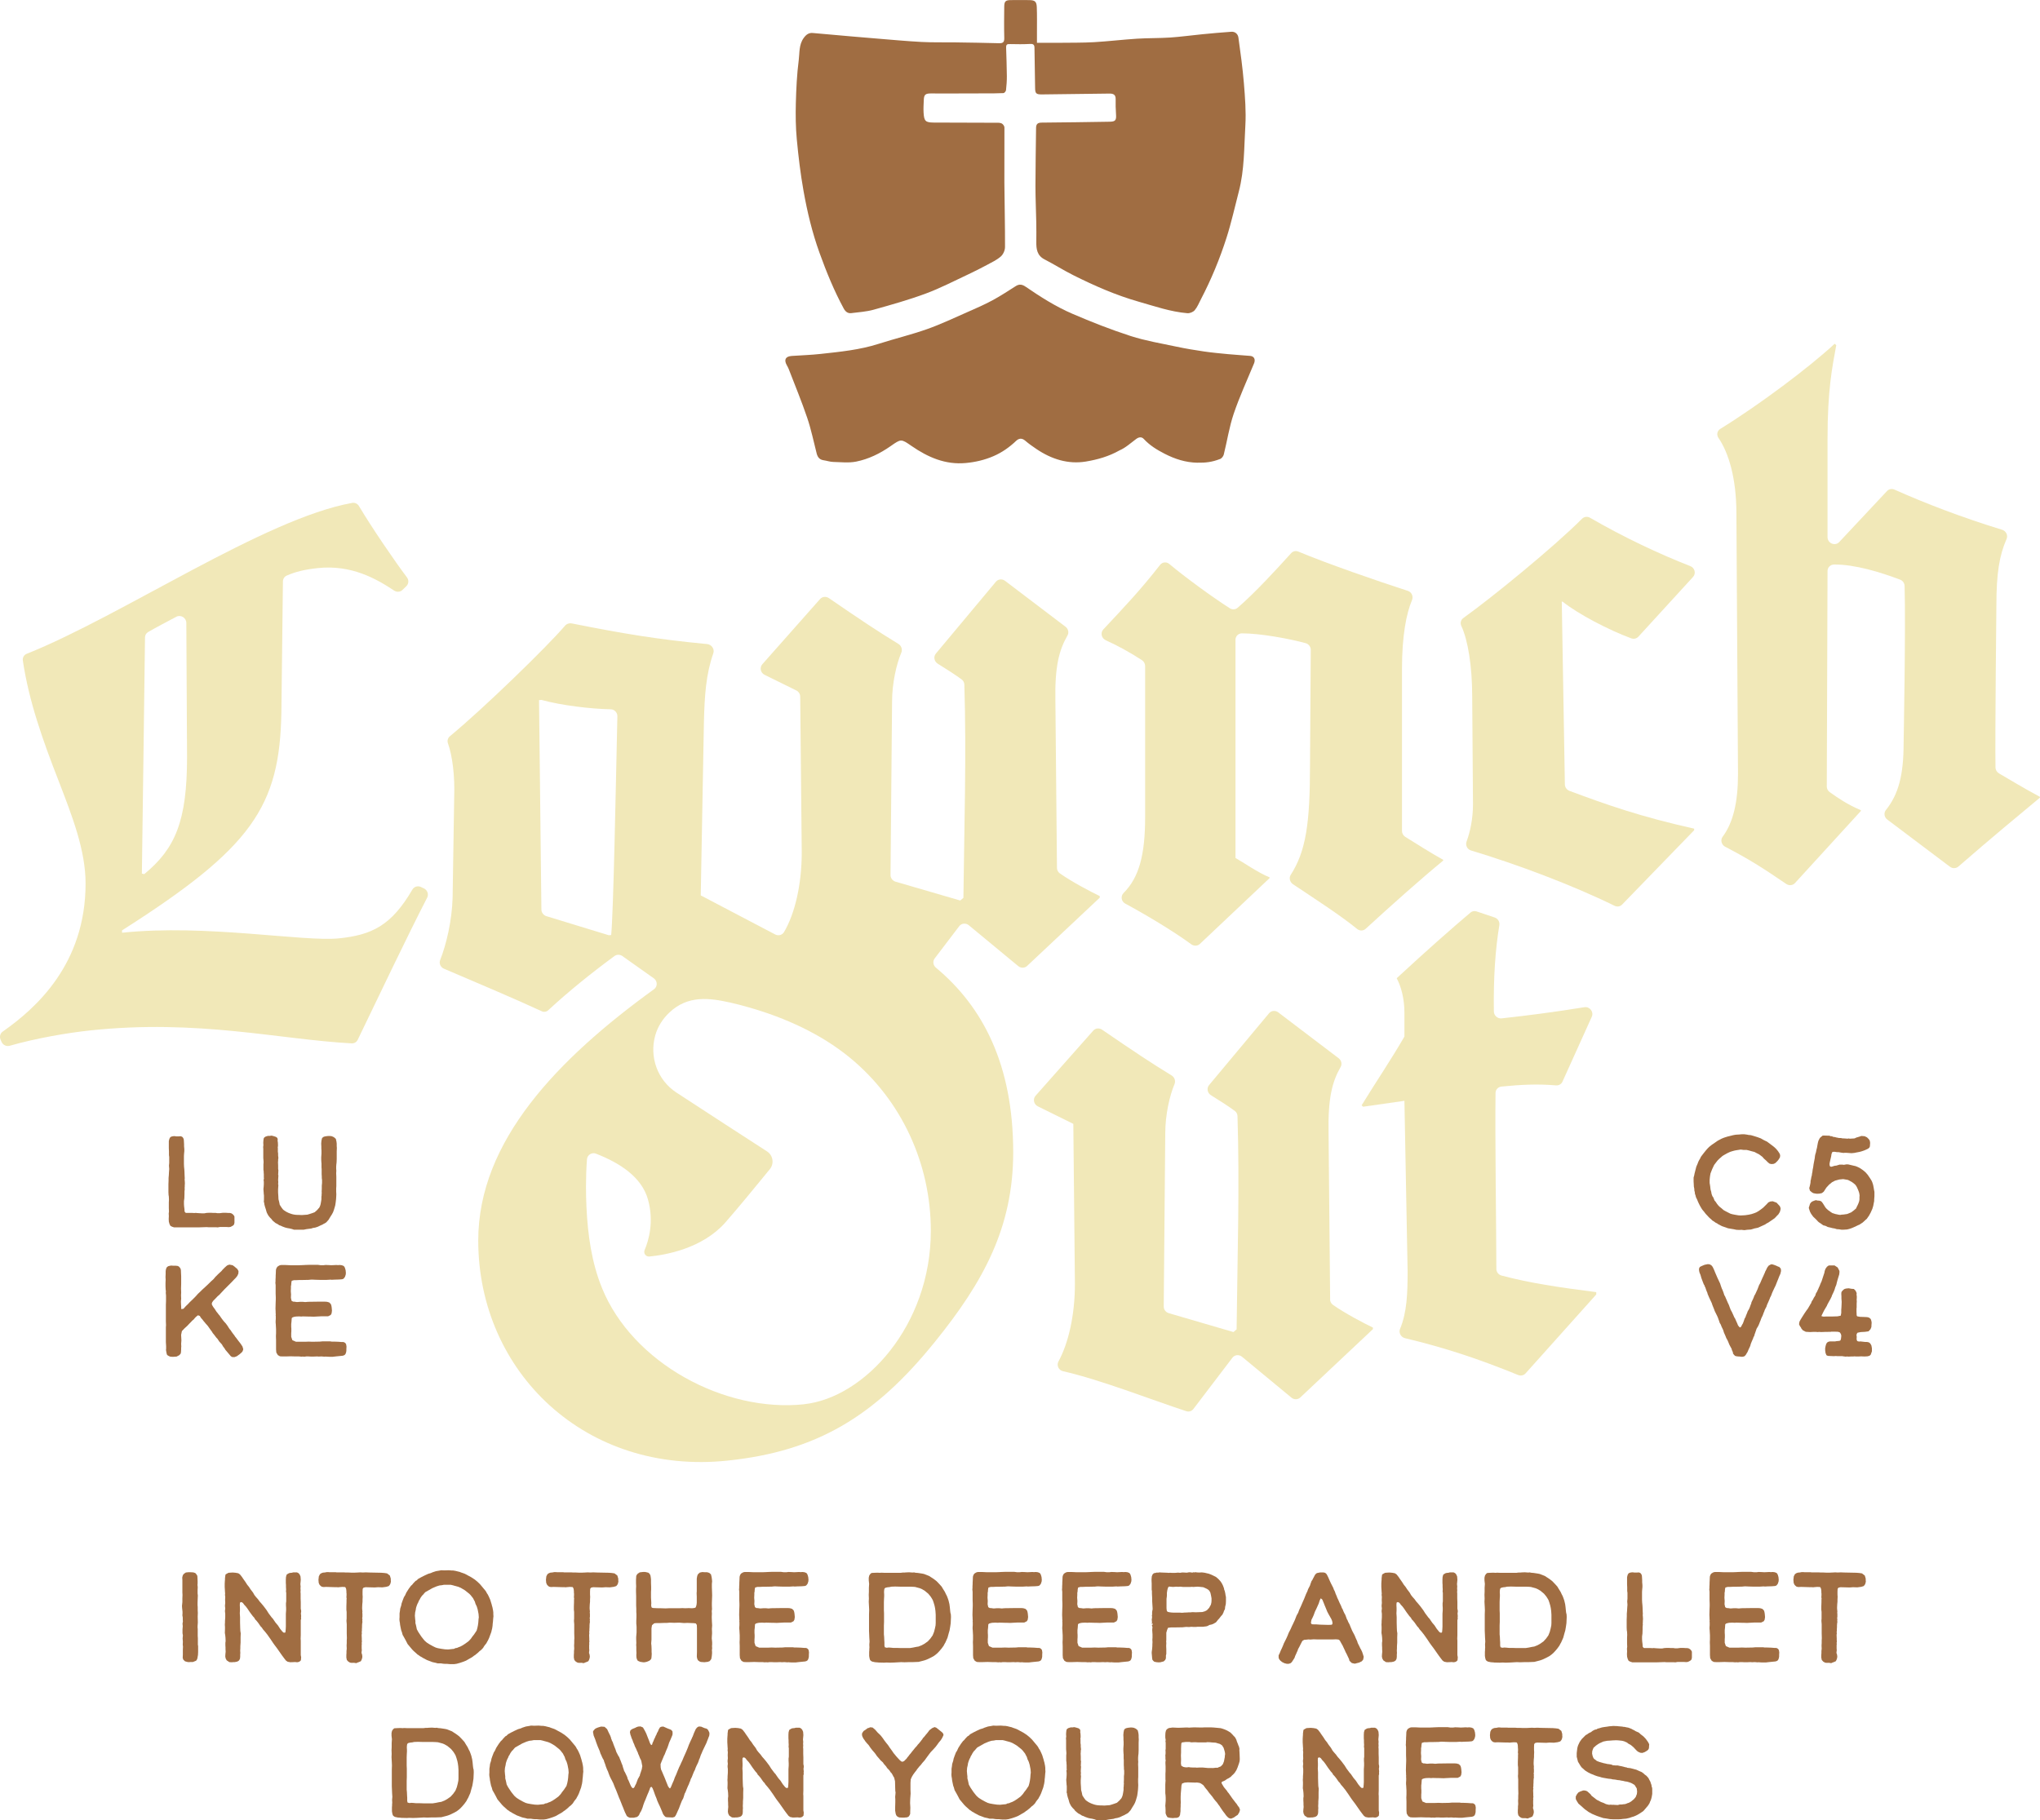 <?xml version="1.0" encoding="UTF-8"?>
<svg id="Layer_2" xmlns="http://www.w3.org/2000/svg" viewBox="0 0 732.01 653.23">
  <defs>
    <style>
      .cls-1 {
        fill: #f1e8b8;
      }

      .cls-2 {
        fill: #a06d42;
      }
    </style>
  </defs>
  <g id="Layer_1-2" data-name="Layer_1">
    <g>
      <path class="cls-1" d="M152.1,318.87l-1.07-.51c-1.13-.54-2.45-.11-3.06.94-7.54,12.93-14.55,16.26-26.24,17.49-12.8,1.35-47.78-5.19-77.93-2.01v-.85c46.64-29.67,56.6-44.38,57.17-78.29l.55-46.95c.01-.9.52-1.73,1.34-2.09,3.22-1.41,6.44-2.19,11.19-2.7,12.04-1.27,20.95,3.81,27.39,8.08.96.63,2.19.54,2.98-.24l1.4-1.36c.85-.83.94-2.17.2-3.15-4.33-5.74-12.41-17.54-17.21-25.58-.51-.86-1.46-1.32-2.42-1.15-31.52,5.64-82.67,40.56-116.82,54.17-.96.38-1.52,1.36-1.37,2.41,2.14,14.51,7.1,28.51,12.84,43.21,4.84,12.57,9.67,24.86,9.67,36.81,0,28.88-17.74,44.76-29.73,53.16-.91.64-1.23,1.82-.78,2.87l.34.8c.5,1.15,1.76,1.76,2.94,1.42,9.54-2.72,20.72-4.64,28.94-5.51,38.78-4.1,67.7,3.25,93.75,4.65.94.05,1.78-.44,2.18-1.27,7.51-15.56,17.96-37.53,24.93-51.03.63-1.21.09-2.73-1.18-3.33ZM52.03,228.79c.01-.82.42-1.52,1.11-1.93,2.39-1.41,6.68-3.65,10.13-5.49,1.6-.85,3.58.37,3.59,2.21l.26,48.16c0,23.04-4.26,32.87-15.36,42.01l-.85-.19c.28-18.45.83-62.66,1.12-84.77Z"/>
      <path class="cls-1" d="M396.73,229.78c4.02,1.8,8.43,4.18,13.02,7.16.72.46,1.16,1.28,1.16,2.12v54.11c0,13.74-2.19,21.79-7.74,27.35-1.12,1.13-.85,3.02.59,3.8,7.05,3.8,17.11,9.76,23.7,14.61.96.7,2.25.66,3.09-.13l25.01-23.62v-.28c-3.98-1.57-9.67-5.52-12.23-6.96v-78.28c0-1.29.99-2.33,2.28-2.33,6.64-.03,17.38,1.99,22.92,3.53,1.08.3,1.81,1.3,1.81,2.41l-.27,41.41c0,20.87-1.47,30.85-6.92,39.33-.71,1.1-.31,2.62.82,3.37,8.67,5.79,16.82,11.03,23,16.04.93.75,2.2.75,3.05-.03,9.14-8.4,20.28-18.31,27.84-24.5v-.28c-4.72-2.64-8.95-5.34-13.58-8.22-.74-.46-1.21-1.27-1.21-2.13v-58.07c0-12.1,1.58-20.01,3.59-24.77.56-1.34-.09-2.89-1.5-3.35-10.58-3.4-29.14-9.84-39.25-14.08-.92-.39-1.94-.18-2.59.54-5.15,5.68-13.02,14.29-19.25,19.64-.77.66-1.9.72-2.79.15-6.48-4.15-16.14-11.23-21.72-15.91-1.01-.85-2.49-.68-3.28.33-7.09,9.09-12.56,14.81-20.38,23.18-1.11,1.19-.69,3.16.83,3.84Z"/>
      <path class="cls-1" d="M717.28,277.56c-.75-.43-1.22-1.2-1.24-2.05-.19-10.48.32-58.12.32-58.12,0-11.72,1.09-18.09,3.66-23.95.57-1.31-.2-2.86-1.6-3.29-14.43-4.43-27.45-9.43-38.64-14.42-.93-.42-1.99-.21-2.67.52l-17.15,18.31c-1.48,1.58-4.19.44-4.19-1.76v-35.3c0-17.64,1.7-25.78,3.13-33.61l-.57-.51c-9.18,8.53-27.32,22.1-41.05,30.56-1.13.7-1.41,2.14-.63,3.27,3.58,5.21,6.42,14.35,6.42,27.07l.57,93.53c0,10.12-1.72,17.43-5.51,22.51-.88,1.18-.42,2.91.93,3.61,8.58,4.47,13.21,7.42,21.89,13.34,1,.68,2.34.56,3.12-.3l23.66-25.89v-.28c-4.81-2.02-8.27-4.42-11.18-6.49-.66-.47-1.05-1.23-1.05-2.03l.27-77.34c0-1.31,1.05-2.31,2.36-2.32,7.41-.07,16.63,2.75,23.7,5.44.95.36,1.56,1.25,1.59,2.25.44,14.39-.35,56.4-.35,56.4,0,11.53-1.85,18.41-6.37,24.05-.83,1.03-.58,2.58.52,3.4l22.48,16.94c.92.69,2.19.65,3.03-.08,11.59-10.08,21.35-18.16,29.26-24.73v-.28c-6.45-3.45-10.79-6.18-14.73-8.44Z"/>
      <path class="cls-1" d="M536.94,455.43c-.04-16.17-.51-47.06-.3-63.15.02-1.19.93-2.16,2.1-2.28,7-.7,12.97-1,19.58-.43.99.09,1.93-.43,2.33-1.32l10.53-23.31c.79-1.75-.75-3.74-2.65-3.43-10.82,1.75-19.91,2.93-29.71,4.01-1.44.16-2.76-1.02-2.78-2.48-.18-12.54.59-22.67,1.97-30.97.2-1.19-.51-2.36-1.67-2.76-2.18-.76-4.35-1.49-6.52-2.19-.76-.24-1.55-.1-2.14.4-6.8,5.74-16.22,14.08-25.1,22.3l-1.4,1.29c1.67,3.17,2.77,7.48,2.77,12.42v8.52c-5.11,8.81-9.96,15.86-15.37,24.69l.57.49,14.8-2.12,1.14,61.04c0,7.92-.2,14.79-2.71,20.82-.58,1.39.31,2.99,1.8,3.34,14.29,3.42,26.36,7.41,40.56,13.21.94.38,2.01.16,2.67-.57l25.37-28.33v-.84c-13.69-1.77-23.57-3.2-34-5.96-1.08-.29-1.85-1.28-1.85-2.38Z"/>
      <path class="cls-1" d="M585.37,229.12c.91.34,1.9.08,2.54-.61l19.61-21.44c1.13-1.24.62-3.25-.99-3.88-11.22-4.38-23.77-10.29-35.97-17.35-.95-.55-2.13-.41-2.88.35-9.93,9.97-31.96,28.02-42.6,35.64-.9.64-1.19,1.82-.71,2.85,2.33,4.95,3.9,14.31,3.9,25.39l.28,38.66c0,5.09-1.03,9.94-2.29,13.27-.5,1.33.19,2.83,1.58,3.25,16.8,5.06,36.54,12.51,51.51,19.86.94.46,2.02.28,2.72-.45l25.84-26.67v-.57c-19.15-4.27-31.19-8.5-44.74-13.56-.96-.36-1.63-1.28-1.65-2.3l-1.11-65.6.28-.03c5.62,4.49,16.54,10.19,24.68,13.2Z"/>
      <path class="cls-1" d="M477.29,466.35l-.56-59.56c-.26-12.75,1.33-18.58,4.33-23.83.59-1.03.28-2.37-.7-3.12l-21.7-16.48c-1.03-.79-2.47-.65-3.28.32l-21.53,25.79c-.93,1.11-.62,2.83.66,3.62,3.35,2.06,6.41,4.06,8.55,5.63.62.45.97,1.16.99,1.92.79,25.15-.04,51.26-.32,76.5l-1.14.97-23.2-6.78c-1.07-.31-1.82-1.31-1.81-2.41l.55-62.18c0-6.71,1.61-13.59,3.31-17.59.48-1.13.06-2.47-1.02-3.13-7.46-4.56-13.53-8.6-24.97-16.44-1.01-.69-2.37-.56-3.15.33l-20.72,23.4c-1.04,1.18-.63,3.06.82,3.78l12.74,6.3.57,57.4c0,11.29-2.33,21.34-5.89,27.85-.77,1.4.02,3.16,1.61,3.52,13.32,3.02,31.85,10.29,44.22,14.35.97.32,1.98,0,2.58-.8l14.01-18.4c.81-1.06,2.36-1.21,3.43-.33l17.73,14.67c.95.79,2.31.76,3.17-.05l26.07-24.53v-.57c-3.16-1.5-9.97-5.07-14.35-8.16-.65-.46-1.02-1.21-1.03-1.99Z"/>
      <g>
        <path class="cls-2" d="M61.75,440.3l-.6-.32-.33-.65-.23-.84-.05-.98.05-1.02-.05-.93.09-.69-.05-1.21v-2.09l.05-1.02-.05-1.12-.09-.51-.05-1.02v-2.88l.05-1.3v-.88l.09-1.02.05-1.02.09-1.21-.09-1.21.09-.98v-2.14l-.09-.65v-1.35l-.05-1.16v-2.55l.19-.74.14-.32.23-.33.32-.19.56-.14.6-.05.6.09h.88l.74-.05.51.19.28.28.23.42.09.33.05.74.05.93v.7l.09,1.02v.74l-.09.93-.05.79v2.93l.05,1.02.09.88.05.84.05,1.39.05,1.02-.05.33.05.51.05.88-.05.88v.42l-.05.42.05.33-.09.93v.84l-.05,1.58-.14,1.02v1.07l.05.79.14,1.12v.37l.05.42.28.37.23.09h2.04l1.02.05.42-.05.46.05.74.05.93.05h.98l.74-.14.88-.05h.84l.7.05h.93l.56.09h.84l1.11-.14h1.12l.7.05h.65l.6.14.51.33.51.6.09.32v2.09l-.09.46-.14.33-.37.32-.79.42-.65.09-.79-.05h-2.41l-.79.14-.6-.05h-2.65l-.7-.05-2.74.09h-8.96l-.7-.23Z"/>
        <path class="cls-2" d="M104.97,441.18l-.56-.14-.6-.14-.6-.09-.79-.19-1.02-.37-.7-.33-.46-.14-.7-.47-.65-.32-.51-.42-.6-.51-.32-.46-.56-.56-.6-.74-.33-.6-.23-.46-.14-.42-.19-.7-.32-.98-.23-.88-.05-.51-.14-.37.05-.74v-1.58l-.09-.7v-.28l-.05-.51-.05-.84.09-.84.05-.88v-.84l-.09-.74.14-.32-.05-.47v-1.25l-.05-.51v-.42l-.09-.6v-1.95l.05-.6v-.42l-.05-.65-.05-.6v-3.3l-.05-.65.09-.65-.05-.84.05-.84.09-.69.19-.37.46-.33.88-.28h.74l.51-.09.46.09.65.19.56.19.46.37.14.51-.05.51.09.46.05.79v.74l-.09.23.05.46v1.26l.09.6v.79l.05.37.05.51-.09.46v.51l-.05.46.05,1.26v1.21l.05.28.05.37-.05.28v.51l-.05.51.09.42-.05.84-.05.88.05.33v.56l-.05.37.09.46-.05.74-.05.79v1.07l.09,1.39.05,1.07.23.88.23,1.12.7,1.07.51.65.37.28.7.46.84.42.6.23.7.23.6.14.6.09.79.05h.37l1.16.05,1.95-.14.79-.23.98-.32.88-.33.42-.37.56-.51.37-.47.19-.14.28-.51.23-.6.09-.42.09-.47.09-.55.09-.6v-.93l.09-.65-.05-.23.09-.32-.05-.51.05-1.16v-1.11l.09-.93v-1.12l-.09-.65v-.56l-.05-.88v-1.81l-.05-.56v-1.44l-.05-.47-.05-.98v-.79l.09-1.3v-1.07l-.05-.74v-.74l-.05-1.07.09-.98.19-.88.37-.42.42-.19.65-.14.79-.09h.65l.65.09.74.33.7.6.23.98.09.74v.84l.05.74-.05,1.21v2.74l-.05,1.25-.09.74-.05.79v.74l.05.65-.05.93.05,1.21v3.39l-.05.84v1.12l.05,1.02-.05,1.11-.05.7-.14,1.16-.14.93-.14.51-.33,1.12-.32.88-.42.79-.51.79-.7,1.16-.79.88-.19.14-.37.23-.46.23-.37.23-.74.32-.98.47-.88.28-.84.14-.56.19-1.76.23-.93.19h-3.53l-.61-.19Z"/>
        <path class="cls-2" d="M83.32,487.09l-.51-.32-1.49-1.77-.42-.47-.32-.56-.51-.65-.46-.79-.93-1.02-.65-.98-.37-.37-.7-.93-.65-.79-.23-.42-.65-.88-.88-1.25-.79-.88-.37-.46-.37-.42-.37-.51-.51-.56-.46-.74-.65-.23-.65.51-.42.42-.46.56-.51.42-.56.6-.56.56-.6.65-1.02.93-.98,1.02-.28,1.35.05,1.02.05.98-.09,1.21.05,1.02-.05.42v.56l-.05.88-.09.6-.51.6-.98.51-1.3.09-.93-.05-.56-.23-.6-.37-.14-.37-.09-.37-.19-1.07.05-.42v-.93l-.09-1.44v-5.34l.05-.79-.05-1.35v-5.99l.05-1.25v-2.04l-.09-.98.05-.51-.09-.69-.05-1.12v-1.25l.05-1.16-.05-.93.05-1.12v-.84l.05-.51.09-.42.23-.56.51-.42.74-.19.46-.05.51.05h1.02l.74.09.42.23.51.6.19.6.05,1.21.05,1.07v2.65l-.05,1.77.05,1.39-.05,1.02.05,1.21-.09.98.05,1.21.05.88v.65l.79-.09.93-1.02.6-.56.74-.79,1.07-1.02,1.11-1.12.74-.84.84-.79.65-.65,1.77-1.63,1.02-.98.51-.51.79-.7.7-.84.88-.88.74-.7.51-.46.51-.6.79-.79.74-.65.28-.14.6-.19,1.16.23.7.51.42.37.46.37.23.33.28.51-.05.88-.37.84-.37.47-.37.42-.51.51-.74.79-2.6,2.6-1.35,1.44-.46.51-.7.6-.79.84-.74.74-.42.6-.14.6.32.7.28.42.51.69.56.88.42.51.42.56.37.42.37.56.37.51.42.56.42.51.56.6.65.88.46.74.32.47.37.42.32.51.51.7.51.65.19.33.42.51.65.88.88,1.12.74,1.11.28.98-.23.7-.32.42-.79.69-.98.7-.88.32-.74-.05Z"/>
        <path class="cls-2" d="M117.16,486.95l-.33-.05-.42.05-1.07-.09-.93.05-.6-.05-1.3.05h-.98l-.88-.05h-.74l-.65.09-.74-.05-.23.05-1.02-.09h-1.39l-1.53-.05-1.67.05h-1.49l-.74-.05-.74-.42-.56-.93-.09-1.12v-3.3l-.05-1.44.05-1.07v-1.44l-.05-.88-.05-.98-.05-.46v-.65l.05-.7v-1.11l-.05-.14.05-.42-.05-.56v-.42l-.05-1.12.05-1.95.05-1.3v-.79l-.05-1.35v-3.02l-.09-.79.05-.6v-.56l.05-.88v-.51l.05-.88.05-1.26.19-.6.33-.51.51-.33.37-.19.51-.09h1.35l1.95.09h3.07l1.3-.05.98-.05,1.44-.05h3.02l1.02.14h1.02l.74-.09,1.3.05.74.05,1.86-.09.51.05.7-.05.74.09.7.28.37.56.28.93.09.98-.05.6-.28.84-.51.65-.51.19-1.07.09-1.67.05-.98.05-.42-.05-1.49.09h-2.18l-1.77-.05-1.07-.05h-.46l-.93.09-2.46.05h-.84l-1.02.05h-.88l-.84.23-.14.74-.05.79-.09.33v.79l-.05,1.07.09,1.16-.05,1.21.23,1.07.56.33h.37l1.02.14,1.21-.09h.79l.98.09,1.02-.09,3.53-.05h2.55l.7.05.79.23.56.56.19.51.09.46.05.37.09,1.07-.14.98-.32.56-.93.46h-2.46l-2.69.14-1.49-.05h-.51l-1.9-.05-.56.05-.84-.05-1.11.05-.56.09-.6.19-.32.28-.05.65-.05.69-.09.79v1.02l.05.69v.88l-.05.74v1.26l.42,1.21,1.3.56h3.25l1.3-.05,1.3.05,2.65-.05.98-.09h2.79l.56.09h.88l1.44.05,1.16.09h.6l.37.09.42.28.28.42.14.84-.05.98v.56l-.09.51-.19.55-.28.37-.32.19-.46.14-2.32.23-1.21.14h-1.3l-.93-.05Z"/>
      </g>
      <g>
        <path class="cls-2" d="M625.02,441.41l-.88.05-1.07-.05-.88-.19-2.18-.37-.6-.23-1.49-.51-.46-.23-.51-.28-.46-.23-.28-.23-.65-.32-.56-.42-.56-.33-.51-.51-.23-.18-.51-.47-.51-.56-.65-.69-.56-.74-.32-.37-.37-.46-.32-.51-.46-.79-.42-.84-.28-.6-.32-.79-.42-.84-.14-.6-.23-.65-.05-.61-.14-.46-.05-.79-.14-.69-.05-1.07-.05-.79v-1.39l.23-.84.09-.51.28-1.11.37-1.44.46-1.07.28-.74.28-.55.42-.7.14-.37.09-.14.37-.51.65-.84.7-.88.65-.74.6-.6.93-.74,1.16-.79.93-.65,1.39-.74.79-.33.7-.23.74-.23.6-.14,1.3-.33.74-.14.42-.05.93-.05.98-.09h1.02l1.02.14.37.09.93.09.98.28,1.35.42,1.25.46.32.19.84.47,1.07.51.98.74.88.65.65.51.74.69.65.79.56.84.23.6-.05.74-.42.74-.46.6-.74.74-.6.32-.79.09-.7-.14-.56-.42-.74-.74-.74-.65-.56-.65-.74-.56-.51-.37-.84-.42-.79-.42-.79-.19-1.16-.33-.84-.19h-1.02l-1.11-.14-1.21.19-.84.14-.88.23-.88.28-.98.46-1.16.65-.6.37-.46.42-.7.6-.56.56-.51.65-.74.97-.7,1.49-.6,1.53-.14.74-.09.65-.09.98v1.07l.19,1.16.14,1.21.23.79.14.79.28.79.28.37.23.51.19.51.09.19.37.42.56.84.46.56.42.42.65.51.74.65.56.33.98.51.93.47.65.19.88.18,1.35.23.84.05,1.58-.09,1.3-.19,1.02-.23.98-.32.7-.28.74-.42.93-.65.84-.65,1.35-1.35.46-.51.7-.32.88-.09,1.39.51,1.16,1.25.28.74-.05.56-.23.79-.51.84-.56.56-.79.84-2.23,1.53-.79.42-.37.28-2.55,1.16-.61.14-.7.14-.6.19-.65.19-1.35.09-.98.14-.93-.09Z"/>
        <path class="cls-2" d="M659.97,441.23l-.88-.05-.7-.23-.84-.14-.51-.14-1.21-.28-.84-.42-.65-.14-.32-.19-.7-.51-.65-.42-.32-.28-.51-.56-.61-.6-.6-.56-.74-1.02-.42-.79-.37-1.12-.05-.37.19-.51.23-.79.32-.46.42-.37.79-.33.65-.19.42.14.74.05.51.14.37.28.42.56.93,1.49.14.14.19.23.37.33.23.23.37.23.42.33.42.28.37.23.33.09.7.23.7.14.37.09.65.09.51-.09.74-.05,1.3-.19,1.44-.6.98-.74.42-.37.33-.28.05-.14.19-.42.37-.74.28-.65.23-.69.09-.6v-.84l.05-.6-.14-.84-.14-.46-.28-.74-.46-1.02-.42-.65-.33-.33-.88-.69-1.16-.65-.42-.19-1.67-.28-1.39.14-1.53.42-1.07.56-1.07.88-.98,1.07-.51.79-.42.65-.65.51-.84.19-.93.05-.7-.09-.65-.14-.6-.37-.6-.55-.23-.88.19-.69.19-.88.09-.56v-.46l.14-.51.14-.84.19-.69.05-.51.14-.65.09-.79.19-.93.14-1.02.23-1.21.19-.98.09-.84.14-.65.19-.56.19-.98.19-.7.18-1.02.14-.74.19-.74.46-.93.28-.33.37-.28.37-.33.37-.05,1.72.05h.37l.46.19h.46l.42.23.7.09.46.14.37.05.32.09.51.05h.37l.32.05.37.09h.46l.74.05.6.05.37-.09.42.09,1.58-.09.32-.09.33-.19,1.39-.42.51-.19,1.16.09.51.23.37.19.61.6.37.56.14.79-.09,1.3-.23.46-.46.37-.7.33-.65.28-.98.33-.7.19-1.02.19-.88.18-.98.09-1.21-.09-.74-.05h-.56l-.23.05-.61-.05-1.3-.23h-.56l-.93-.14-.7.05-.19.42-.14.32-.14.93-.19.79-.23,1.02-.14.65v.6l.19.51.46.09.51-.14.56-.19.74-.09.74-.23.33-.09.23-.05.28.05.37-.05.56.09.56-.05.32-.09h.84l1.58.37.37.09.65.14.6.23.88.42.65.42.6.42.88.74.74.84.42.6.56.84.46.74.23.51.32.98.19.98.14.84.14.69v1.62l-.09,1.12v.56l-.14.69-.19,1.02-.32,1.07-.6,1.35-.6,1.11-.46.65-.32.47-.37.32-1.11,1.02-1.21.79-.46.18-.46.23-1.3.6-.7.28-.7.23-.79.19-1.35.09h-.65l-.84-.14Z"/>
        <path class="cls-2" d="M623.85,486.9l-.97-.14-.33-.14-.32-.33-.37-.46-.05-.47-.37-.84-.09-.42-.19-.32-.6-1.12-.46-1.12-.23-.51-.42-.74-.37-.93-.46-1.02-.32-1.02-.56-1.16-.28-.74-.37-.6-.28-.84-.19-.51-.14-.42-.32-.74-.88-1.77-.14-.42-.28-.7-.23-.56-.28-.74-.09-.33-.37-.79-.61-1.3-.37-.88-.19-.42-.05-.33-.23-.51-.23-.6-.28-.84-.23-.42-.05-.28-.28-.42-.42-1.07-.46-1.25-.32-1.12-.28-.65-.14-.46-.09-.56v-.56l.19-.42.14-.19.65-.33,1.02-.42,1.11-.23.65.05.65.33.46.56.23.46.28.6.46,1.12.74,1.72.98,2.09.33,1.02.32.88.19.37.37.97.33,1.02.23.32.19.47.37.84.42.98.42.88.23.65.18.47.23.6.46.84.51,1.12.32.74.28.42.32.74.42.93.32.79.37.46.28.28.28-.09.28-.37.23-.51.28-.42.28-.74.37-1.07.33-.56.14-.47.32-.74.23-.6.09-.28.28-.42.33-.65.23-.6.19-.56.19-.42.14-.6.46-.93.32-.74.23-.65.32-.51.28-.61.23-.51.28-.6.23-.6.14-.37.23-.6.37-.65.32-.74.42-.98.46-.98.28-.65.18-.37.14-.42.32-.6.42-.88.51-.69.74-.42.42-.09.79.23.74.28.79.37.28.05.6.65.09.79-.05.28-.19.79-.42.93-.23.6-.65,1.62-.42,1.07-.37.74-.65,1.39-.28.65-.23.65-.23.51-.19.32-.14.42-.46,1.07-.42.93-.14.32-.18.6-.28.51-.19.37-.19.42-.09.32-.23.51-.37,1.02-.42.84-.23.6-.14.42-.14.28-.14.37-.23.6-.32.69-.56.93-.46,1.35-.28.79-.09.42-.28.46-.14.47-.23.51-.28.65-.32.79-.14.55-.18.47-.42.88-.46,1.07-.33.51-.14.28-.37.47-.37.28-.7.14-1.3-.14Z"/>
        <path class="cls-2" d="M661.14,486.76h-1.81l-.56-.05-.74.05-1.21-.05-.93-.05-.51-.23-.32-.79-.14-.98v-.74l.14-.74.23-.79.32-.51.46-.28.56-.14h1.91l.46-.09.6-.05.46-.05.37-.19.19-.7.05-.55.05-.33-.14-.65-.37-.6-.65-.23-1.25-.05h-1.16l-.46.09-.37-.05-.37.05h-1.11l-1.35.05-.74-.05-.6.05-.42-.05h-1.16l-1.07.05-1.53-.09-1.02-.51-.56-.65-.19-.42-.32-.42-.33-.69.09-.65.09-.37.33-.6.51-.84.88-1.39.79-1.16.32-.42.23-.32.28-.51.28-.46.28-.51.28-.42.09-.37.23-.42.23-.32.23-.42.14-.32.23-.33.37-.6.09-.46.19-.37.32-.51.19-.46.19-.37.23-.56.32-.69.28-.74.37-.79.23-.69.33-1.02.46-1.39.14-.74.14-.33.09-.33.32-.42.23-.37.23-.14.28-.23.28-.09h1.95l1.12.74.6,1.16.05.37-.09.93-.23.74-.42,1.39-.23.88-.19.79-.37.88-.23.79-.32.79-.37.79-.23.46-.14.46-.46.93-.7,1.25-.42.79-.14.37-.51.84-.51.88-.88,1.77v.23l.7.14,1.21-.05h2.18l1.63-.05,1.16-.23.19-1.02v-1.21l.05-.51.05-.98.05-1.25-.09-1.16v-.84l-.05-.88.05-.6.23-.37.51-.51.19-.14.23-.14.51-.14.93-.09,1.07.19.79.05.6.6.32.65.09.37-.05.46.09.51v.69l-.05.51.05.69-.05.79v1.49l-.05.19v1.16l.05,1.25.05.23.14.23,1.02.19,1.53.05,1.02.05.56.14.28.14.46.42.23.7.09.6-.05.69-.05.88-.32.79-.7.74-1.25.18-1.58.09-1.12.23-.23.33-.09.28-.05.23.09.65-.05.79.09.42.09.19.14.14.33.09.28.05.42-.05,1.67.19h.61l.56.09.42.19.33.33.37.65.19,1.02v1.07l-.28.79-.14.42-.46.42-.79.19-1.02.05-1.21-.05-.88.05h-.88l-.6-.05-.51.05h-.79l-.79.05-.51-.05-.6.05-1.07-.14Z"/>
      </g>
      <g>
        <path class="cls-2" d="M372.08,15.36c3,0,5.63.02,8.26,0,4.06-.04,8.14,0,12.19-.22,5.14-.3,10.27-.92,15.41-1.25,3.98-.25,7.99-.16,11.97-.42,3.83-.26,7.63-.8,11.45-1.17,3.49-.34,6.99-.66,10.49-.9,1.41-.1,2.36.87,2.53,2.09.76,5.46,1.52,10.94,1.97,16.43.41,5.03.81,10.11.52,15.13-.47,7.91-.31,15.91-2.34,23.68-1.45,5.56-2.68,11.18-4.43,16.64-2.43,7.59-5.48,14.95-9.17,22.03-.7,1.34-1.27,2.8-2.22,3.93-.55.66-1.77,1.16-2.64,1.09-6.04-.51-11.74-2.5-17.53-4.15-8.12-2.32-15.82-5.7-23.34-9.46-3.53-1.76-6.87-3.9-10.38-5.7-2.71-1.39-3-3.73-2.96-6.33.03-2.32.02-4.65-.02-6.97-.08-4.34-.29-8.67-.29-13.01,0-6.96.15-13.92.22-20.88.01-1.32.52-1.9,1.98-1.91,8.05-.05,16.32-.2,24.38-.32,2.12-.03,2.48-.51,2.33-2.66-.13-1.81-.17-3.63-.13-5.45.04-1.67-.91-2.01-2.29-1.99-7.96.11-16.13.23-24.09.3-2.25.02-2.51-.34-2.53-2.56-.05-4.71-.17-9.42-.22-14.13-.01-1.11-.38-1.5-1.57-1.43-2.34.13-4.7.11-7.05.05-1.29-.04-1.59.1-1.55,1.46.09,3.34.24,6.68.26,10.02.01,1.68-.11,3.37-.3,5.05-.04.4-.57,1.05-.91,1.07-2.13.11-4.28.09-6.42.1-4.88.02-9.77.03-14.65.04-1.65,0-3.29-.02-4.94-.02-2.03,0-2.52.43-2.59,2.41-.06,1.5-.16,3-.07,4.49.18,3.03.67,3.53,3.65,3.55,7.38.05,14.75.04,22.13.07.74,0,1.56-.06,2.2.22.48.22,1.03.95,1.03,1.45.04,6.62-.06,13.24-.02,19.86.05,7.7.26,15.39.23,23.09,0,1.15-.65,2.62-1.5,3.37-1.44,1.26-3.25,2.11-4.96,3.03-2.18,1.17-4.38,2.29-6.62,3.34-5.09,2.37-10.09,5-15.34,6.94-6.12,2.27-12.43,4.04-18.72,5.8-2.59.72-5.34.89-8.03,1.23-1.27.16-2.11-.56-2.72-1.68-3.47-6.4-6.2-13.11-8.67-19.95-2.62-7.26-4.41-14.73-5.75-22.29-1.09-6.12-1.83-12.32-2.41-18.51-.4-4.29-.45-8.63-.34-12.95.14-5.15.38-10.33,1.04-15.43.34-2.63.02-5.48,1.76-7.92.89-1.24,1.82-1.94,3.27-1.82,4.7.39,9.4.84,14.11,1.25,2.97.26,5.95.51,8.92.75,5.35.43,10.69.94,16.05,1.22,4.01.21,8.03.09,12.05.15,5.24.08,10.49.15,15.73.3,1.43.04,1.9-.41,1.86-1.89-.1-3.76-.05-7.53-.01-11.3.02-1.85.5-2.28,2.35-2.29,2.18-.01,4.36-.03,6.55,0,2.08.02,2.7.49,2.78,2.53.12,2.93.05,5.87.06,8.8,0,1.29,0,2.58,0,4.02Z"/>
        <path class="cls-2" d="M429.69,166.08c-4.25-.07-8.09-1.32-11.81-3.23-2.77-1.42-5.35-3.01-7.48-5.32-.74-.8-1.73-.68-2.67,0-1.96,1.44-3.82,3.19-6.01,4.12-3.87,2.19-7.94,3.32-12.08,4.01-6.38,1.05-12.35-.86-17.71-4.48-1.39-.94-2.77-1.9-4.03-2.99-1.21-1.04-2.28-.91-3.31.07-2.38,2.26-4.99,4.11-8.02,5.43-3.22,1.4-6.55,2.18-10.04,2.5-7.34.68-13.57-2.08-19.41-6.1-3.81-2.62-3.76-2.61-7.55.04-3.76,2.63-7.88,4.66-12.36,5.55-2.65.53-5.49.19-8.25.12-1.14-.03-2.27-.44-3.41-.6-1.46-.2-2.16-1.09-2.5-2.42-1.1-4.28-1.98-8.64-3.4-12.82-1.99-5.89-4.38-11.64-6.61-17.44-.19-.5-.46-.98-.72-1.45-1.09-1.95-.46-3.15,1.76-3.31,3.44-.24,6.9-.34,10.32-.72,7.04-.77,14.1-1.45,20.91-3.64,5.74-1.84,11.63-3.25,17.32-5.26,4.94-1.74,9.7-4.02,14.5-6.12,3.01-1.32,6.04-2.64,8.94-4.2,2.9-1.56,5.65-3.37,8.43-5.14,1.31-.83,2.37-.57,3.57.26,5.33,3.65,10.8,7.13,16.73,9.68,6.85,2.95,13.82,5.69,20.92,7.99,5.34,1.72,10.94,2.65,16.45,3.82,3.28.7,6.59,1.24,9.91,1.73,2.84.41,5.71.68,8.57.95,2.65.25,5.3.4,7.95.63,1.45.13,1.97,1.28,1.38,2.71-2.48,6.01-5.22,11.94-7.3,18.09-1.6,4.73-2.34,9.76-3.56,14.63-.16.64-.85,1.49-1.42,1.61-2.81,1.08-5.03,1.34-8.01,1.29Z"/>
      </g>
      <g>
        <path class="cls-2" d="M67.25,596.52l-.87-.23-.64-.64-.18-.64.05-1.05v-1.83l.05-1.1-.09-.73.05-1.05-.09-1.15.05-.59.05-.51-.14-.78v-1.42l.09-1.1-.09-.92.14-.83-.05-.55v-.82l-.14-.83.05-.55v-.73l-.14-1.28-.05-.78.14-1.37v-1.33l.05-1.24-.05-.92v-4.4l-.05-.92.18-.73.23-.41.28-.27.6-.41.87-.09h.83l.96.05.73.23.37.41.37.59.05.83.05,1.15v.78l-.05.51.09.78-.05,1.15v1.1l.09.78-.05,1.15-.05,1.42v.92l.05.64v1.15l.05,1.01-.05,1.24.05,2.15-.09,1.29v.59l.05.41v2.56l.05.73v2.38l.09.5v2.15l-.05,1.05-.23,1.29-.23.5-.23.27-.32.14-.83.32h-.96l-.37.05-.6-.05Z"/>
        <path class="cls-2" d="M105.64,596.57l-1.47.05-.96-.18-.6-.41-.64-.82-.78-1.05-1.83-2.61-.87-1.15-.46-.64-1.01-1.51-1.1-1.56-.83-1.05-.69-.78-.46-.69-.41-.41-.96-1.38-.6-.73-.41-.41-.32-.59-.55-.6-1.05-1.42-.87-1.29-.55-.73-.6-.64-.37-.51-.28-.27-.46-.18-.41.23-.05.87.05,1.05v.92l-.05.96.09,1.42v1.88l.05,1.88.05,1.15.14.87-.05,1.42v1.92l-.09,1.28v.69l-.05.96.05.73-.05.59v.83l-.09.73-.32.59-.46.32-.41.14-.73.14h-.6l-.32.05-.96-.05-.96-.64-.37-.69-.14-.73.05-.83.09-.87-.05-.87v-.59l-.05-.83v-.87l.09-.64-.05-1.19-.09-.87-.14-.87.05-1.37v-.78l-.05-.78.05-.83v-.5l.09-1.28v-1.38l-.09-.69v-.41l.09-.73-.09-.83v-.32l.09-.83-.05-1.15.05-1.01-.09-.78.05-.46-.05-.6-.05-.92-.05-.83v-1.24l.05-.87.05-.55v-.46l.09-.73.09-.6.23-.18.83-.46.69-.05.87-.05,1.01.09.96.18.6.41.73.92.46.69.78,1.1.64,1.01.6.73.6.92.64.83.27.37.46.82.5.64.78.87.6.83.5.55.92,1.1,1.1,1.47.69,1.1,1.1,1.47.46.5.37.55.6.87.82.96.83,1.28.46.55.32.41.46.37h.5l.14-.23.09-1.01.05-.96v-4.58l.09-1.28v-.83l-.05-.87v-.83l.09-.64v-3.07l-.09-.46.05-.73-.05-.92v-.73l-.05-.69v-1.28l.05-.87.23-.83.37-.27.5-.28.41-.09.6-.05.5-.14h1.33l.55.27.41.46.32.73.09,1.19-.09,1.05-.05.5.09.87-.05.69.05.64-.05.69.05.46v1.79l.05,1.33v2.38l.14.69v.41l-.09.59.09.96-.05.51.05.41-.14.51v5.41l-.05,1.28.05.69v5.18l.14.78-.09,1.1-.5.46-.37.14-.46.09-1.01-.09Z"/>
        <path class="cls-2" d="M126.84,596.84h-.78l-.46-.09-.64-.37-.23-.27-.27-.28-.18-.87v-.96l.05-.69v-.69l.09-.87-.05-1.15.05-.87v-.96l.05-.78-.05-1.79v-3.21l-.09-1.1v-.37l.05-.51v-2.43l-.09-.78v-1.24l.05-1.47v-.96l.05-.37-.09-.46.05-.73v-.59l-.05-.37v-.51l-.09-.78-.23-.55-.18-.14-.96-.05-1.1.09-.37.05-.6-.05h-.83l-2.93-.09-.96.05-.64-.14-.41-.32-.37-.41-.27-.64-.09-1.1.14-1.24.41-.78.55-.37.55-.18.64-.05.73-.14h.55l.37.05h2.29l.23.05h2.66l.6.05h1.05l1.01.05h1.24l1.1-.05.87-.05.92.05,1.1-.05,1.19.05,4.4.09,1.1.09.92.14,1.01.78.32,1.1v.6l.05.41-.14.64-.14.37-.18.28-.32.37-.87.27-1.42.19-1.56-.05-1.19.09-3.3-.09-.73.18-.28.41-.05.96v1.05l.05.87-.05.92v.78l-.09.96-.05,1.1v.46l.05.55.05.5-.05.32.05.59v1.01l-.09.46.09.37-.05.51.05.5-.09.51-.05.69v.64l-.05.73v.64l-.09.46.09.27-.09.69.05,1.24v.69l.05.41-.09.51.05.41-.05.41v1.15l.05.73-.09.59v.41l.14.32.09.46.05.5-.09.55-.18.55-.27.51-.32.14-.41.18-.41.14-.5.23-.92-.14Z"/>
        <path class="cls-2" d="M160.55,597.21h-.78l-.69-.05-.92-.14h-1.15l-.83-.23-.46-.09-.6-.14-.83-.32-1.1-.41-.92-.5-.46-.23-.5-.32-.6-.32-.41-.32-.46-.28-.64-.59-.78-.69-.5-.51-1.65-1.97-.64-1.24-.55-1.01-.6-1.05-.28-1.01-.23-.6-.23-1.1-.18-.92-.05-.55-.14-.78-.05-.64.05-.78v-1.33l.14-.87.09-.83.37-1.15.14-.73.37-1.05.46-1.19.41-.64.46-1.01.87-1.38.78-1.05.46-.41.32-.41.46-.5.46-.46.37-.18.5-.51,1.24-.69,1.1-.55,1.28-.59.96-.28.6-.27,1.24-.41,1.15-.19.73-.14,1.1.05,1.6-.05,1.1.09h.5l.83.14.92.23.6.14.41.18.69.23.64.23.64.32.73.41.96.51,1.28.83.96.78.96.92,1.15,1.38.73.87.32.46.28.55.32.46.41.83.46,1.05.28.92.23.73.09.41.18.6.23,1.15.09.73v.64l.05.73-.09.78-.09,1.19-.09.73-.05.73-.14.92-.14.55-.18.78-.41,1.1-.37,1.01-.41.87-.32.55-.23.46-.37.46-.32.41-.27.41-.18.32-.27.32-.5.51-.6.46-.41.41-.32.28-.41.32-.37.32-.46.28-.32.27-.55.37-.92.51-1.01.59-.78.32-.5.18-.96.32-1.15.32-.96.14h-1.33l-1.05-.09ZM162.11,591.89l.6-.05.28-.05.23-.14.18-.09.6-.09.6-.27.55-.19.87-.46.92-.6,1.19-.87.69-.73.23-.28.37-.55.69-.87.92-1.38.28-1.01.18-.87.14-1.01.09-1.24.09-.64-.09-1.19-.32-1.65-.32-1.05-.46-.96-.23-.78-.28-.51-.37-.73-.55-.69-.32-.41-.5-.5-1.56-1.24-1.47-.87-.87-.37-.96-.27-.37-.09-.6-.18-.78-.18h-2.52l-.69.14-.83.09-1.05.32-1.51.64-2.57,1.46-.46.51-.37.46-.28.23-.55.78-.41.78-.23.32-.18.51-.32.6-.28.73-.23.73-.09.64-.23,1.01-.09,1.15.05.55.05.64.09.73v.69l.05.23.14.5.18.83.14.69.55,1.01,1.1,1.65.87,1.1.32.37.73.64.92.59.32.19.18.09.83.46.96.46.78.23,1.28.23,1.28.18,1.1.05,1.33-.14Z"/>
        <path class="cls-2" d="M208.47,596.84h-.78l-.46-.09-.64-.37-.23-.27-.27-.28-.18-.87v-.96l.05-.69v-.69l.09-.87-.05-1.15.05-.87v-.96l.05-.78-.05-1.79v-3.21l-.09-1.1v-.37l.05-.51v-2.43l-.09-.78v-1.24l.05-1.47v-.96l.05-.37-.09-.46.05-.73v-.59l-.05-.37v-.51l-.09-.78-.23-.55-.18-.14-.96-.05-1.1.09-.37.05-.6-.05h-.83l-2.93-.09-.96.05-.64-.14-.41-.32-.37-.41-.27-.64-.09-1.1.14-1.24.41-.78.55-.37.55-.18.64-.05.73-.14h.55l.37.05h2.29l.23.05h2.66l.6.05h1.05l1.01.05h1.24l1.1-.05.87-.05.92.05,1.1-.05,1.19.05,4.4.09,1.1.09.92.14,1.01.78.32,1.1v.6l.05.41-.14.64-.14.37-.18.28-.32.37-.87.27-1.42.19-1.56-.05-1.19.09-3.3-.09-.73.18-.28.41-.05.96v1.05l.05.87-.05.92v.78l-.09.96-.05,1.1v.46l.05.55.05.5-.05.32.05.59v1.01l-.09.46.09.37-.05.51.05.5-.09.51-.05.69v.64l-.05.73v.64l-.09.46.09.27-.09.69.05,1.24v.69l.05.41-.09.51.05.41-.05.41v1.15l.05.73-.09.59v.41l.14.32.09.46.05.5-.09.55-.18.55-.27.51-.32.14-.41.18-.41.14-.5.23-.92-.14Z"/>
        <path class="cls-2" d="M229.84,596.52l-.96-.41-.32-.51-.18-.64-.05-.92.05-.73-.05-.96v-1.24l-.05-.69.05-.73-.05-1.33v-.78l.14-1.65v-2.02l-.05-.69-.05-.46v-1.05l.05-1.1v-1.29l-.05-.73v-1.24l-.05-1.15v-3.3l-.05-1.65v-.92l.05-1.01-.05-1.1v-1.24l.09-1.38.32-.55.23-.23.69-.46,1.15-.14h.83l.64.14.51.14.32.28.28.41.14.37.09.55.09.73v1.28l.05,1.42v.96l-.05.87v2.06l.05.83.05.87v.55l-.05.46.09.55.09.27.37.18.82.05,1.33.05h.83l1.65.05,1.15-.05h3.62l1.33-.05.92.05,1.33-.05,1.15.05.78-.09.46-.14.18-.37.18-.6.09-.78v-2.11l-.05-1.33.05-.69v-4.54l.14-.82.14-.46.23-.37.6-.51.87-.18.78.05h.92l.78.23.64.55.23.96.09.64.09.87-.09.96v1.19l.05,1.37.05,1.56-.05,1.33-.05,1.42v.92l.05,1.24-.09.73.05.87-.05,1.24.05,1.56.09,1.47-.09,1.24.05,1.1v.69l-.05.59-.05,1.01.09.87.05.6v.69l-.05.64.05.78-.09.69.05.5v.64l-.09,1.01-.18,1.01-.55.73-.69.27-1.24.14-1.28-.09-.46-.18-.6-.46-.28-.69-.09-.64.05-1.61v-8.52l-.05-1.19-.37-.55-.73-.09-2.29-.09-1.19.05-1.74-.14-1.79.05-1.6-.05-1.1.09h-.83l-1.38.05h-1.24l-.78.05-.32.09-.73.64-.18,1.1v4.08l-.05.64-.05.73.09.83.05,1.24v.96l.05.69-.05.87-.09.83-.32.46-.41.32-.87.37-.82.18h-.55l-.87-.14Z"/>
        <path class="cls-2" d="M283.28,596.66l-.32-.05-.41.05-1.05-.09-.92.05-.6-.05-1.28.05h-.96l-.87-.05h-.73l-.64.09-.73-.05-.23.05-1.01-.09h-1.37l-1.51-.05-1.65.05h-1.47l-.73-.05-.73-.41-.55-.92-.09-1.1v-3.25l-.05-1.42.05-1.05v-1.42l-.05-.87-.05-.96-.05-.46v-.64l.05-.69v-1.1l-.05-.14.05-.41-.05-.55v-.41l-.05-1.1.05-1.92.05-1.29v-.78l-.05-1.33v-2.98l-.09-.78.05-.59v-.55l.05-.87v-.5l.05-.87.05-1.24.18-.6.32-.5.5-.32.37-.18.51-.09h1.33l1.92.09h3.02l1.28-.05.96-.05,1.42-.05h2.98l1.01.14h1.01l.73-.09,1.28.05.73.05,1.83-.09.5.05.69-.05.73.09.69.27.37.55.27.92.09.96-.05.59-.27.83-.5.64-.5.18-1.06.09-1.65.05-.96.05-.41-.05-1.47.09h-2.15l-1.74-.05-1.05-.05h-.46l-.92.09-2.43.05h-.82l-1.01.05h-.87l-.83.23-.14.73-.05.78-.09.32v.78l-.05,1.05.09,1.15-.05,1.19.23,1.05.55.32h.37l1.01.14,1.19-.09h.78l.96.09,1.01-.09,3.48-.05h2.52l.69.05.78.23.55.55.18.51.09.46.05.37.09,1.05-.14.96-.32.55-.92.46h-2.43l-2.66.14-1.47-.05h-.5l-1.88-.05-.55.05-.83-.05-1.1.05-.55.09-.6.18-.32.27-.05.64-.05.69-.09.78v1.01l.05.69v.87l-.05.73v1.24l.41,1.19,1.28.55h3.21l1.28-.05,1.28.05,2.61-.05.96-.09h2.75l.55.09h.87l1.42.05,1.15.09h.6l.37.09.41.27.27.41.14.82-.05.96v.55l-.09.51-.18.55-.27.37-.32.19-.46.14-2.29.23-1.19.14h-1.28l-.92-.05Z"/>
        <path class="cls-2" d="M315.17,596.7l-1.19-.09-1.05-.23-.5-.32-.23-.27-.18-.59-.14-.83v-1.47l.05-.55v-.51l.05-.55-.05-1.01.09-1.1-.09-1.42-.05-1.28-.05-1.1v-6.01l.05-1.42-.05-1.19-.05-.87-.05-.96.05-1.19-.05-1.33.05-1.01v-1.51l.09-1.38-.14-1.28v-.96l.18-.78.41-.59.41-.32.83-.05,1.33-.05.83.05.5-.05,1.15.05h5.82l.69-.09h.64l.5-.05,1.19-.05,1.19.09.64-.05.27.09.41.05.64.05,1.51.23.69.14.96.37.92.37.55.37.78.5.64.46.64.5,1.01,1.05.83.92.46.78.69,1.1.41.87.32.6.27.69.32.92.23.96.09.37.14,1.05.14,1.42.09.69.14.5.05.92-.05,1.19-.05,1.1-.18,1.24-.23,1.33-.32,1.1-.41,1.51-.37.83-.41.92-.28.46-.32.64-.73,1.01-.78.92-.69.73-.64.55-.69.51-1.01.55-1.05.51-.41.18-.6.23-.6.18-1.79.46-2.2.09h-1.42l-1.47.05-1.19-.05-2.43.14-1.51.05-1.28-.05-.87.05-2.11-.05ZM326.49,591.53l1.15-.18,1.1-.23.87-.14,1.15-.46.92-.51,1.24-.87.92-1.01.82-1.15.5-1.24.32-1.24.23-1.1.05-.83v-3.02l-.09-1.33-.14-1.01-.18-.87-.32-1.1-.32-.92-.37-.64-.41-.64-.83-1.01-1.33-1.1-1.05-.6-.64-.27-1.7-.46-.64-.05-1.15-.05h-3.58l-1.79-.05-1.38.05-.6.14-.83.09-.73.18-.32.32-.09.51-.05.69.05.87v.64l-.05.83-.05,1.24v2.93l.05,1.15v3.07l-.05,1.29v3.16l.09.92.05,1.19.05.78v1.15l.14.6.69.18.64-.09.78.05.92.09h1.28l1.47.05h3.21Z"/>
        <path class="cls-2" d="M367,596.66l-.32-.05-.41.05-1.05-.09-.92.05-.6-.05-1.28.05h-.96l-.87-.05h-.73l-.64.09-.73-.05-.23.05-1.01-.09h-1.37l-1.51-.05-1.65.05h-1.47l-.73-.05-.73-.41-.55-.92-.09-1.1v-3.25l-.05-1.42.05-1.05v-1.42l-.05-.87-.05-.96-.05-.46v-.64l.05-.69v-1.1l-.05-.14.05-.41-.05-.55v-.41l-.05-1.1.05-1.92.05-1.29v-.78l-.05-1.33v-2.98l-.09-.78.05-.59v-.55l.05-.87v-.5l.05-.87.05-1.24.18-.6.32-.5.5-.32.37-.18.5-.09h1.33l1.92.09h3.02l1.28-.05.96-.05,1.42-.05h2.98l1.01.14h1.01l.73-.09,1.28.05.73.05,1.83-.09.51.05.69-.05.73.09.69.27.37.55.27.92.09.96-.05.59-.27.83-.5.64-.5.18-1.06.09-1.65.05-.96.05-.41-.05-1.47.09h-2.15l-1.74-.05-1.05-.05h-.46l-.92.09-2.43.05h-.82l-1.01.05h-.87l-.83.23-.14.73-.05.78-.09.32v.78l-.05,1.05.09,1.15-.05,1.19.23,1.05.55.32h.37l1.01.14,1.19-.09h.78l.96.09,1.01-.09,3.48-.05h2.52l.69.05.78.23.55.55.18.51.09.46.05.37.09,1.05-.14.96-.32.55-.92.46h-2.43l-2.66.14-1.47-.05h-.5l-1.88-.05-.55.05-.83-.05-1.1.05-.55.09-.6.18-.32.27-.05.64-.05.69-.09.78v1.01l.05.69v.87l-.05.73v1.24l.41,1.19,1.28.55h3.21l1.28-.05,1.28.05,2.61-.05.96-.09h2.75l.55.09h.87l1.42.05,1.15.09h.6l.37.09.41.27.28.41.14.82-.05.96v.55l-.09.51-.18.55-.27.37-.32.19-.46.14-2.29.23-1.19.14h-1.28l-.92-.05Z"/>
        <path class="cls-2" d="M399.17,596.66l-.32-.05-.41.05-1.05-.09-.92.05-.6-.05-1.28.05h-.96l-.87-.05h-.73l-.64.09-.73-.05-.23.05-1.01-.09h-1.37l-1.51-.05-1.65.05h-1.47l-.73-.05-.73-.41-.55-.92-.09-1.1v-3.25l-.05-1.42.05-1.05v-1.42l-.05-.87-.05-.96-.05-.46v-.64l.05-.69v-1.1l-.05-.14.05-.41-.05-.55v-.41l-.05-1.1.05-1.92.05-1.29v-.78l-.05-1.33v-2.98l-.09-.78.05-.59v-.55l.05-.87v-.5l.05-.87.05-1.24.18-.6.32-.5.5-.32.37-.18.51-.09h1.33l1.92.09h3.02l1.28-.05.96-.05,1.42-.05h2.98l1.01.14h1.01l.73-.09,1.28.05.73.05,1.83-.09.5.05.69-.05.73.09.69.27.37.55.27.92.09.96-.05.59-.27.83-.5.64-.5.18-1.06.09-1.65.05-.96.05-.41-.05-1.47.09h-2.15l-1.74-.05-1.05-.05h-.46l-.92.09-2.43.05h-.82l-1.01.05h-.87l-.83.23-.14.73-.05.78-.09.32v.78l-.05,1.05.09,1.15-.05,1.19.23,1.05.55.32h.37l1.01.14,1.19-.09h.78l.96.09,1.01-.09,3.48-.05h2.52l.69.05.78.23.55.55.18.51.09.46.05.37.09,1.05-.14.96-.32.55-.92.46h-2.43l-2.66.14-1.47-.05h-.5l-1.88-.05-.55.05-.83-.05-1.1.05-.55.09-.6.18-.32.27-.05.64-.05.69-.09.78v1.01l.05.69v.87l-.05.73v1.24l.41,1.19,1.28.55h3.21l1.28-.05,1.28.05,2.61-.05.96-.09h2.75l.55.09h.87l1.42.05,1.15.09h.6l.37.09.41.27.27.41.14.82-.05.96v.55l-.09.51-.18.55-.27.37-.32.19-.46.14-2.29.23-1.19.14h-1.28l-.92-.05Z"/>
        <path class="cls-2" d="M414.83,596.57l-.64-.14-.37-.32-.32-.41-.09-.64-.05-.64-.09-1.01v-.46l.14-1.01.09-1.15v-.55l.05-.83-.05-.87.05-.78v-1.19l-.05-.69-.05-.83.05-.69.05-.32-.14-.41-.09-.37.18-.14.23-.09-.05-.23h-.09l-.23.05-.09-.23.05-.14.09-.19-.09-.32v-.46l-.05-.23.09-.41.05-.6-.09-.32.09-.41v-.87l.09-.64.09-.32v-.51l-.05-.83-.05-.78-.05-.83v-1.05l-.09-1.74v-.87l-.09-.55v-2.24l-.05-.96v-.55l.09-1.01.28-.69.18-.18.32-.28.41-.05.5-.14h.69l.41-.09.5.05,2.38.09.28.05.6-.05.83.05h.82l.69-.05.55-.05.46.05h.5l.32-.09h.69l.87.05h.41l.41-.09.46-.05.5.05.46.09.41-.14.32.05h.18l.23-.09.41.09,1.01.05.83-.05.5.05.64.09.73.18.64.14.96.37.78.37.83.41.87.73.64.69.32.41.37.59.32.64.23.59.18.51.05.37.23.6.18.83.09.64.14.64v1.51l-.05,1.01-.23.96-.09.87-.37.69-.09.37-.23.46-.18.41-.46.5-.51.64-.23.32-.41.41-.46.6-.32.37-.37.19-.28.18-.37.18-.46.18-.83.18-.32.19-.5.23-.41.09-.5.05-.6.09h-2.02l-.46.05h-.92l-.78-.05-.78.09-1.05-.05-1.33.14-2.98.05h-1.15l-1.06.14-.32.78-.28.96v2.66l-.05.46.05.6-.05,1.01.05,1.28v1.61l-.14.55v.78l-.05.41-.23.46-.55.51-.64.14-.41.14-.73.05-1.01-.09ZM425.15,578.79l1.19-.05.32-.05.27.05.37-.05.69-.05,1.06.05,2.38-.09.96-.28.69-.37.78-.83.64-1.15.18-.78.05-.59v-.92l-.18-1.01-.23-1.01-.37-.69-.32-.32-.55-.37-1.33-.59-1.33-.14-.69-.05-.87.05-.6.05-.64-.05-.5.05h-2.57l-.55-.05-.27-.05h-.28l-.6.05-.78-.05-1.15.09-1.05-.09-.28-.05-.32.14-.23.51-.18.69-.14.92v.92l-.05.59-.09.64v3.39l.09.83.14.27.23.19.6.14.73.09.78.05h2.29l.73.05.96-.09Z"/>
        <path class="cls-2" d="M461.52,597.12l-.6-.14-.83-.41-.64-.51-.46-.55-.18-.55v-.82l.41-.83.27-.69.23-.51.27-.55.41-.96.28-.73.87-1.74.46-1.01.41-1.05.73-1.42.46-1.05.32-.64.32-.69.37-.78.64-1.65.55-.96.37-1.01.64-1.38.73-1.69.41-.92.69-1.74.5-1.05.23-.69.41-.78.32-.64.09-.37.18-.46.23-.64.32-.46.27-.55.28-.5.18-.37.32-.55.55-.46,1.15-.23h1.24l.6.14.5.46.32.59.27.55.46,1.05.46,1.01.87,1.7.27.73.32.6.28.83.37.83.23.64.32.64.5,1.15.5,1.01.32.83.32.55.18.5.32.69.41.73.27.73.28.78.27.46.23.59.46.83.37.92.6,1.42.83,1.56.46,1.1.32.69.18.41.18.6.55,1.1.41.87.23.37.41.87.32.96.23.78-.18,1.01-.5.6-.92.46-1.6.41-1.05-.23-.41-.37-.46-.46-.14-.59-.41-.87-.5-1.05-.28-.51-.41-.92-.5-1.05-.18-.41-.32-.55-.41-.73-.32-.6-.46-.32-.92-.09-1.15.05h-5.36l-1.51-.05-1.19.09-.64-.05-.78.09-.73.05-.6.32-.27.41-.92,1.83-.46.83-.14.51-.23.46-.27.64-.37.78-.23.69-.46.73-.55.83-.5.41-.73.19-.78-.05ZM477.79,583.18l.05-.05.14-.05.18-.41-.14-.83-.28-.69-1.01-1.79-.46-.87-.6-1.47-.37-.87-.32-.83-.5-1.19-.55-.46-.37.73-.37,1.15-.78,1.74-.6,1.24-.41,1.15-.37.83-.46.92-.05.37-.09.41v.46l.32.32.78.05h.83l1.28.09,3.07.09,1.06-.05Z"/>
        <path class="cls-2" d="M520.67,596.57l-1.47.05-.96-.18-.6-.41-.64-.82-.78-1.05-1.83-2.61-.87-1.15-.46-.64-1.01-1.51-1.1-1.56-.83-1.05-.69-.78-.46-.69-.41-.41-.96-1.38-.6-.73-.41-.41-.32-.59-.55-.6-1.05-1.42-.87-1.29-.55-.73-.6-.64-.37-.51-.28-.27-.46-.18-.41.23-.05.87.05,1.05v.92l-.05.96.09,1.42v1.88l.05,1.88.05,1.15.14.87-.05,1.42v1.92l-.09,1.28v.69l-.05.96.05.73-.05.59v.83l-.09.73-.32.59-.46.32-.41.14-.73.14h-.6l-.32.05-.96-.05-.96-.64-.37-.69-.14-.73.05-.83.09-.87-.05-.87v-.59l-.05-.83v-.87l.09-.64-.05-1.19-.09-.87-.14-.87.05-1.37v-.78l-.05-.78.05-.83v-.5l.09-1.28v-1.38l-.09-.69v-.41l.09-.73-.09-.83v-.32l.09-.83-.05-1.15.05-1.01-.09-.78.05-.46-.05-.6-.05-.92-.05-.83v-1.24l.05-.87.05-.55v-.46l.09-.73.09-.6.23-.18.83-.46.69-.05.87-.05,1.01.09.96.18.6.41.73.92.46.69.78,1.1.64,1.01.6.73.6.92.64.83.27.37.46.82.5.64.78.87.6.83.5.55.92,1.1,1.1,1.47.69,1.1,1.1,1.47.46.5.37.55.6.87.82.96.83,1.28.46.55.32.41.46.37h.5l.14-.23.09-1.01.05-.96v-4.58l.09-1.28v-.83l-.05-.87v-.83l.09-.64v-3.07l-.09-.46.05-.73-.05-.92v-.73l-.05-.69v-1.28l.05-.87.23-.83.37-.27.5-.28.41-.09.6-.05.5-.14h1.33l.55.27.41.46.32.73.09,1.19-.09,1.05-.05.5.09.87-.05.69.05.64-.05.69.05.46v1.79l.05,1.33v2.38l.14.69v.41l-.09.59.09.96-.05.51.05.41-.14.51v5.41l-.05,1.28.05.69v5.18l.14.78-.09,1.1-.5.46-.37.14-.46.09-1.01-.09Z"/>
        <path class="cls-2" d="M536.11,596.7l-1.19-.09-1.05-.23-.5-.32-.23-.27-.18-.59-.14-.83v-1.47l.05-.55v-.51l.05-.55-.05-1.01.09-1.1-.09-1.42-.05-1.28-.05-1.1v-6.01l.05-1.42-.05-1.19-.05-.87-.05-.96.05-1.19-.05-1.33.05-1.01v-1.51l.09-1.38-.14-1.28v-.96l.18-.78.41-.59.41-.32.83-.05,1.33-.05.83.05.5-.05,1.15.05h5.82l.69-.09h.64l.5-.05,1.19-.05,1.19.09.64-.05.27.09.41.05.64.05,1.51.23.69.14.96.37.92.37.55.37.78.5.64.46.64.5,1.01,1.05.83.92.46.78.69,1.1.41.87.32.6.27.69.32.92.23.96.09.37.14,1.05.14,1.42.09.69.14.5.05.92-.05,1.19-.05,1.1-.18,1.24-.23,1.33-.32,1.1-.41,1.51-.37.83-.41.92-.28.46-.32.64-.73,1.01-.78.92-.69.73-.64.55-.69.51-1.01.55-1.05.51-.41.18-.6.23-.6.18-1.79.46-2.2.09h-1.42l-1.47.05-1.19-.05-2.43.14-1.51.05-1.28-.05-.87.05-2.11-.05ZM547.43,591.53l1.15-.18,1.1-.23.87-.14,1.15-.46.92-.51,1.24-.87.92-1.01.82-1.15.5-1.24.32-1.24.23-1.1.05-.83v-3.02l-.09-1.33-.14-1.01-.18-.87-.32-1.1-.32-.92-.37-.64-.41-.64-.83-1.01-1.33-1.1-1.05-.6-.64-.27-1.7-.46-.64-.05-1.15-.05h-3.58l-1.79-.05-1.38.05-.6.14-.83.09-.73.18-.32.32-.09.51-.05.69.05.87v.64l-.05.83-.05,1.24v2.93l.05,1.15v3.07l-.05,1.29v3.16l.09.92.05,1.19.05.78v1.15l.14.6.69.18.64-.09.78.05.92.09h1.28l1.47.05h3.21Z"/>
        <path class="cls-2" d="M585,596.43l-.6-.32-.32-.64-.23-.83-.05-.96.05-1.01-.05-.92.09-.69-.05-1.19v-2.06l.05-1.01-.05-1.1-.09-.51-.05-1.01v-2.84l.05-1.28v-.87l.09-1.01.05-1.01.09-1.19-.09-1.19.09-.96v-2.11l-.09-.64v-1.33l-.05-1.15v-2.52l.18-.73.14-.32.23-.32.32-.18.55-.14.6-.05.6.09h.87l.73-.05.5.18.28.28.23.41.09.32.05.73.05.92v.69l.09,1.01v.73l-.09.92-.05.78v2.89l.05,1.01.09.87.05.83.05,1.37.05,1.01-.05.32.05.5.05.87-.05.87v.41l-.05.41.05.32-.09.92v.83l-.05,1.56-.14,1.01v1.05l.05.78.14,1.1v.37l.05.41.28.37.23.09h2.02l1.01.05.41-.05.46.05.73.05.92.05h.96l.73-.14.87-.05h.82l.69.05h.92l.55.09h.82l1.1-.14h1.1l.69.05h.64l.6.14.5.32.5.6.09.32v2.06l-.09.46-.14.32-.37.32-.78.41-.64.09-.78-.05h-2.38l-.78.14-.6-.05h-2.61l-.69-.05-2.7.09h-8.84l-.69-.23Z"/>
        <path class="cls-2" d="M631.43,596.66l-.32-.05-.41.05-1.05-.09-.92.05-.6-.05-1.28.05h-.96l-.87-.05h-.73l-.64.09-.73-.05-.23.05-1.01-.09h-1.37l-1.51-.05-1.65.05h-1.47l-.73-.05-.73-.41-.55-.92-.09-1.1v-3.25l-.05-1.42.05-1.05v-1.42l-.05-.87-.05-.96-.05-.46v-.64l.05-.69v-1.1l-.05-.14.05-.41-.05-.55v-.41l-.05-1.1.05-1.92.05-1.29v-.78l-.05-1.33v-2.98l-.09-.78.05-.59v-.55l.05-.87v-.5l.05-.87.05-1.24.18-.6.32-.5.5-.32.37-.18.5-.09h1.33l1.92.09h3.02l1.28-.05.96-.05,1.42-.05h2.98l1.01.14h1.01l.73-.09,1.28.05.73.05,1.83-.09.51.05.69-.05.73.09.69.27.37.55.27.92.09.96-.05.59-.27.83-.5.64-.5.18-1.06.09-1.65.05-.96.05-.41-.05-1.47.09h-2.15l-1.74-.05-1.05-.05h-.46l-.92.09-2.43.05h-.82l-1.01.05h-.87l-.83.23-.14.73-.05.78-.09.32v.78l-.05,1.05.09,1.15-.05,1.19.23,1.05.55.32h.37l1.01.14,1.19-.09h.78l.96.09,1.01-.09,3.48-.05h2.52l.69.05.78.23.55.55.18.51.09.46.05.37.09,1.05-.14.96-.32.55-.92.46h-2.43l-2.66.14-1.47-.05h-.5l-1.88-.05-.55.05-.83-.05-1.1.05-.55.09-.6.18-.32.27-.05.64-.05.69-.09.78v1.01l.05.69v.87l-.05.73v1.24l.41,1.19,1.28.55h3.21l1.28-.05,1.28.05,2.61-.05.96-.09h2.75l.55.09h.87l1.42.05,1.15.09h.6l.37.09.41.27.28.41.14.82-.05.96v.55l-.09.51-.18.55-.27.37-.32.19-.46.14-2.29.23-1.19.14h-1.28l-.92-.05Z"/>
        <path class="cls-2" d="M656.09,596.84h-.78l-.46-.09-.64-.37-.23-.27-.27-.28-.18-.87v-.96l.05-.69v-.69l.09-.87-.05-1.15.05-.87v-.96l.05-.78-.05-1.79v-3.21l-.09-1.1v-.37l.05-.51v-2.43l-.09-.78v-1.24l.05-1.47v-.96l.05-.37-.09-.46.05-.73v-.59l-.05-.37v-.51l-.09-.78-.23-.55-.18-.14-.96-.05-1.1.09-.37.05-.6-.05h-.83l-2.93-.09-.96.05-.64-.14-.41-.32-.37-.41-.27-.64-.09-1.1.14-1.24.41-.78.55-.37.55-.18.64-.05.73-.14h.55l.37.05h2.29l.23.05h2.66l.6.05h1.05l1.01.05h1.24l1.1-.05.87-.05.92.05,1.1-.05,1.19.05,4.4.09,1.1.09.92.14,1.01.78.32,1.1v.6l.05.41-.14.64-.14.37-.18.28-.32.37-.87.27-1.42.19-1.56-.05-1.19.09-3.3-.09-.73.18-.28.41-.05.96v1.05l.05.87-.05.92v.78l-.09.96-.05,1.1v.46l.05.55.05.5-.05.32.05.59v1.01l-.09.46.09.37-.05.51.05.5-.09.51-.05.69v.64l-.05.73v.64l-.09.46.09.27-.09.69.05,1.24v.69l.05.41-.09.51.05.41-.05.41v1.15l.05.73-.09.59v.41l.14.32.09.46.05.5-.09.55-.18.55-.27.51-.32.14-.41.18-.41.14-.5.23-.92-.14Z"/>
        <path class="cls-2" d="M143.93,652.45l-1.19-.09-1.05-.23-.5-.32-.23-.27-.18-.59-.14-.83v-1.47l.05-.55v-.51l.05-.55-.05-1.01.09-1.1-.09-1.42-.05-1.28-.05-1.1v-6.01l.05-1.42-.05-1.19-.05-.87-.05-.96.05-1.19-.05-1.33.05-1.01v-1.51l.09-1.38-.14-1.28v-.96l.18-.78.41-.59.41-.32.83-.05,1.33-.05.83.05.5-.05,1.15.05h5.82l.69-.09h.64l.5-.05,1.19-.05,1.19.09.64-.05.27.09.41.05.64.05,1.51.23.69.14.96.37.92.37.55.37.78.5.64.46.64.5,1.01,1.05.83.92.46.78.69,1.1.41.87.32.6.27.69.32.92.23.96.09.37.14,1.05.14,1.42.09.69.14.5.05.92-.05,1.19-.05,1.1-.18,1.24-.23,1.33-.32,1.1-.41,1.51-.37.83-.41.92-.28.46-.32.64-.73,1.01-.78.92-.69.73-.64.55-.69.51-1.01.55-1.05.51-.41.18-.6.23-.6.18-1.79.46-2.2.09h-1.42l-1.47.05-1.19-.05-2.43.14-1.51.05-1.28-.05-.87.05-2.11-.05ZM155.25,647.27l1.15-.18,1.1-.23.87-.14,1.15-.46.92-.51,1.24-.87.92-1.01.82-1.15.5-1.24.32-1.24.23-1.1.05-.83v-3.02l-.09-1.33-.14-1.01-.18-.87-.32-1.1-.32-.92-.37-.64-.41-.64-.83-1.01-1.33-1.1-1.05-.6-.64-.27-1.7-.46-.64-.05-1.15-.05h-3.58l-1.79-.05-1.38.05-.6.14-.83.09-.73.18-.32.32-.09.51-.05.69.05.87v.64l-.05.83-.05,1.24v2.93l.05,1.15v3.07l-.05,1.29v3.16l.09.92.05,1.19.05.78v1.15l.14.6.69.18.64-.09.78.05.92.09h1.28l1.47.05h3.21Z"/>
        <path class="cls-2" d="M192.79,652.96h-.78l-.69-.05-.92-.14h-1.15l-.83-.23-.46-.09-.6-.14-.83-.32-1.1-.41-.92-.5-.46-.23-.5-.32-.6-.32-.41-.32-.46-.28-.64-.59-.78-.69-.5-.51-1.65-1.97-.64-1.24-.55-1.01-.6-1.05-.28-1.01-.23-.6-.23-1.1-.18-.92-.05-.55-.14-.78-.05-.64.05-.78v-1.33l.14-.87.09-.83.37-1.15.14-.73.37-1.05.46-1.19.41-.64.46-1.01.87-1.37.78-1.05.46-.41.32-.41.46-.5.46-.46.37-.18.5-.51,1.24-.69,1.1-.55,1.28-.59.96-.28.6-.27,1.24-.41,1.15-.19.73-.14,1.1.05,1.6-.05,1.1.09h.5l.83.14.92.23.6.14.41.18.69.23.64.23.64.32.73.41.96.51,1.28.83.96.78.96.92,1.15,1.38.73.87.32.46.28.55.32.46.41.83.46,1.05.28.92.23.73.09.41.18.6.23,1.15.09.73v.64l.05.73-.09.78-.09,1.19-.09.73-.05.73-.14.92-.14.55-.18.78-.41,1.1-.37,1.01-.41.87-.32.55-.23.46-.37.46-.32.41-.28.41-.18.32-.27.32-.5.51-.6.46-.41.41-.32.28-.41.32-.37.32-.46.28-.32.27-.55.37-.92.51-1.01.59-.78.32-.5.18-.96.32-1.15.32-.96.14h-1.33l-1.05-.09ZM194.35,647.64l.6-.05.28-.05.23-.14.18-.09.6-.09.6-.27.55-.19.87-.46.92-.6,1.19-.87.69-.73.23-.28.37-.55.69-.87.92-1.38.28-1.01.18-.87.14-1.01.09-1.24.09-.64-.09-1.19-.32-1.65-.32-1.05-.46-.96-.23-.78-.28-.51-.37-.73-.55-.69-.32-.41-.5-.5-1.56-1.24-1.47-.87-.87-.37-.96-.27-.37-.09-.6-.18-.78-.18h-2.52l-.69.14-.83.09-1.05.32-1.51.64-2.57,1.46-.46.51-.37.46-.28.23-.55.78-.41.78-.23.32-.18.5-.32.6-.28.73-.23.73-.09.64-.23,1.01-.09,1.15.05.55.05.64.09.73v.69l.05.23.14.5.18.83.14.69.55,1.01,1.1,1.65.87,1.1.32.37.73.64.92.59.32.19.18.09.82.46.96.46.78.23,1.28.23,1.28.18,1.1.05,1.33-.14Z"/>
        <path class="cls-2" d="M225.58,652.27l-.46-.27-.28-.32-.23-.5-.28-.55-.37-.87-.37-.96-.37-.87-.37-.96-.41-1.01-.32-.73-.37-.96-.27-.69-.41-1.05-.46-1.05-.55-1.42-.46-.92-.46-.87-.37-.78-.41-1.05-.18-.55-.37-.78-.41-1.05-.27-.87-.32-.82-.18-.64-.32-.51-.37-.78-.27-.64-.18-.32-.32-1.01-.69-1.61-.55-1.47-.37-1.1-.55-1.37-.23-1.24.05-.32.23-.32.46-.51.6-.32.64-.23.92-.27,1.24.09.92.83.55,1.19.55,1.1.28.73.09.46.14.23.09.37.32.59.23.69.37.96.41,1.01.23.73.18.41.18.32.37.73.37.55.09.27.14.37.18.41.18.46.32.87.23.51.18.69.37,1.1.05.27.23.32.73,1.51.18.41.14.6.32.59.27.64.23.55.18.41.18.37.27.46.37.32.37-.09.23-.27.23-.51.41-.78.28-.78.37-.96.37-.6.09-.23.18-.23.09-.51.14-.37.5-1.51.09-.59.09-.46-.18-.92-.18-.96-.18-.46-.28-.51-.37-.96-.32-.69-.09-.37-.28-.55-.32-.78-.46-.92-.28-.78-.32-.69-.23-.69-.37-.83-.23-.73-.18-.46-.18-.92.18-.64.46-.37.46-.23.69-.27.64-.32.55-.18.83-.05.87.37.69,1.19.5,1.01.46,1.19.55,1.38.32.87.32.55.23.14.23-.23.09-.32.05-.23.28-.55.32-.83.27-.5.18-.46.18-.37.23-.41.09-.37.32-.5.41-.96.37-.6.37-.23.37-.05.46-.05,1.65.73.87.32.41.23.37.46.05.69-.05.55-.23.59-.46,1.1-.5,1.1-.28.87-.32.92-.18.41-.37.87-.46,1.19-.23.41-.28.69-.37.87-.23.55-.37.96.05,1.19.14.73.32.69.5,1.19.32.73.32.78.41,1.05.32.78.28.73.37.55.27.27.18-.05.32-.59.41-1.01.55-1.24.37-1.05.41-.87.64-1.6.5-1.19.41-.83.32-.73.46-.96.41-1.01.64-1.42.32-.73.55-1.33.37-1.01.55-1.24.5-1.05.14-.37.18-.32.46-1.24.64-1.42.41-.51.32-.27.46-.18.55.05.32.05.37.18.78.32.69.18.46.37.32.59.23.51v.6l-.09.55-.18.41-.23.64-.32.78-.23.64-1.19,2.47-.28.6-.18.46-.41.92-.37,1.1-.23.46-.09.37-.32.83-.46.92-.37.83-.27.78-.32.59-.41,1.01-.37.96-.37.69-.23.73-.27.59-.18.55-.32.64-.46,1.1-.46,1.15-.28.5-.18.64-.32,1.01-.5.92-.37.92-.32.83-.37,1.01-.41.87-.28.64-.23.51-.18.37-.41.6-.73.23-2.15-.09-.46-.14-.41-.41-.41-.55-.46-1.15-.64-1.51-.55-1.15-.46-1.05-.28-.83-.46-1.1-.55-1.56-.41-1.01-.41-.5-.41.32-.18.55-.23.59-.28.69-.32.73-.37.92-.32.82-.37.83-.37,1.01-.32,1.05-.37.92-.27.55-.23.32-.37.83-.23.32-.5.41-1.19.27h-1.38l-.46-.18Z"/>
        <path class="cls-2" d="M285.99,652.31l-1.47.05-.96-.18-.6-.41-.64-.82-.78-1.05-1.83-2.61-.87-1.15-.46-.64-1.01-1.51-1.1-1.56-.83-1.05-.69-.78-.46-.69-.41-.41-.96-1.38-.6-.73-.41-.41-.32-.59-.55-.6-1.05-1.42-.87-1.29-.55-.73-.6-.64-.37-.51-.28-.27-.46-.18-.41.23-.05.87.05,1.05v.92l-.05.96.09,1.42v1.88l.05,1.88.05,1.15.14.87-.05,1.42v1.92l-.09,1.28v.69l-.05.96.05.73-.05.59v.83l-.09.73-.32.59-.46.32-.41.14-.73.14h-.6l-.32.05-.96-.05-.96-.64-.37-.69-.14-.73.05-.83.09-.87-.05-.87v-.59l-.05-.83v-.87l.09-.64-.05-1.19-.09-.87-.14-.87.05-1.37v-.78l-.05-.78.05-.83v-.5l.09-1.28v-1.38l-.09-.69v-.41l.09-.73-.09-.83v-.32l.09-.83-.05-1.15.05-1.01-.09-.78.05-.46-.05-.6-.05-.92-.05-.83v-1.24l.05-.87.05-.55v-.46l.09-.73.09-.59.23-.18.83-.46.69-.05.87-.05,1.01.09.96.18.6.41.73.92.46.69.78,1.1.64,1.01.6.73.6.92.64.83.27.37.46.82.5.64.78.87.6.83.5.55.92,1.1,1.1,1.47.69,1.1,1.1,1.47.46.5.37.55.6.87.82.96.83,1.28.46.55.32.41.46.37h.5l.14-.23.09-1.01.05-.96v-4.58l.09-1.28v-.83l-.05-.87v-.83l.09-.64v-3.07l-.09-.46.05-.73-.05-.92v-.73l-.05-.69v-1.28l.05-.87.23-.83.37-.27.5-.28.41-.09.6-.05.5-.14h1.33l.55.27.41.46.32.73.09,1.19-.09,1.05-.05.5.09.87-.05.69.05.64-.05.69.05.46v1.79l.05,1.33v2.38l.14.69v.41l-.09.59.09.96-.05.51.05.41-.14.51v5.41l-.05,1.28.05.69v5.18l.14.78-.09,1.1-.5.46-.37.14-.46.09-1.01-.09Z"/>
        <path class="cls-2" d="M322.68,652.31l-.27-.09-.28-.14-.37-.28-.23-.41-.14-.41-.09-.55-.09-.5v-1.29l.05-1.74v-1.1l-.05-.87.09-.91.05-.69-.09-.46-.05-1.42-.05-2.11-.32-1.33-.32-.46-.18-.41-.41-.69-.37-.37-.37-.59-.6-.64-.28-.27-.27-.46-.55-.64-.37-.41-.28-.46-.5-.46-.37-.32-.6-.73-.69-.78-.41-.6-.37-.51-.92-1.05-.73-.96-.55-.83-.64-.69-.6-.73-.23-.37-.41-.55-.37-.73-.14-.5v-.6l.32-.55.32-.41.46-.27.92-.69.41-.09.5-.23.87.09.92.78.92,1.05.83.78.41.46.6.78.5.73.73.96.6.73.64.96.41.55.46.64.46.69.14.19.14.14.37.46.5.6.46.5.55.6.55.5.41.19.37-.09.32-.14.92-.92.27-.41.37-.41.32-.46.27-.32.32-.37.37-.5.46-.55.37-.46.32-.41.23-.23.37-.41.41-.55.28-.27.37-.46.41-.5.23-.32.27-.32.14-.27.09-.14.37-.37.41-.5.28-.37.37-.41.5-.64.32-.46.32-.27.73-.55.87-.37.64.23,2.06,1.65.41.5.09.51-.5,1.05-.46.73-.73.87-.69.96-.46.6-.78.87-.96,1.01-.5.64-1.01,1.37-.69.96-.78.87-.64.83-.41.41-.55.69-.32.37-.18.32-.55.69-.64.87-.5.83-.41.92-.09,1.28v2.43l.05,1.37-.14,1.92-.05,1.51.09,1.65-.05,1.56v.64l-.18.46-.37.55-.55.27-1.05.09h-.83l-.96-.05Z"/>
        <path class="cls-2" d="M358.62,652.96h-.78l-.69-.05-.92-.14h-1.15l-.83-.23-.46-.09-.6-.14-.83-.32-1.1-.41-.92-.5-.46-.23-.5-.32-.6-.32-.41-.32-.46-.28-.64-.59-.78-.69-.5-.51-1.65-1.97-.64-1.24-.55-1.01-.6-1.05-.28-1.01-.23-.6-.23-1.1-.18-.92-.05-.55-.14-.78-.05-.64.05-.78v-1.33l.14-.87.09-.83.37-1.15.14-.73.37-1.05.46-1.19.41-.64.46-1.01.87-1.37.78-1.05.46-.41.32-.41.46-.5.46-.46.37-.18.5-.51,1.24-.69,1.1-.55,1.28-.59.96-.28.6-.27,1.24-.41,1.15-.19.73-.14,1.1.05,1.6-.05,1.1.09h.5l.83.14.92.23.6.14.41.18.69.23.64.23.64.32.73.41.96.51,1.28.83.96.78.96.92,1.15,1.38.73.87.32.46.28.55.32.46.41.83.46,1.05.28.92.23.73.09.41.18.6.23,1.15.09.73v.64l.05.73-.09.78-.09,1.19-.09.73-.05.73-.14.92-.14.55-.18.78-.41,1.1-.37,1.01-.41.87-.32.55-.23.46-.37.46-.32.41-.28.41-.18.32-.27.32-.5.51-.6.46-.41.41-.32.28-.41.32-.37.32-.46.28-.32.27-.55.37-.92.51-1.01.59-.78.32-.5.18-.96.32-1.15.32-.96.14h-1.33l-1.05-.09ZM360.18,647.64l.6-.05.28-.05.23-.14.18-.09.6-.09.6-.27.55-.19.87-.46.92-.6,1.19-.87.69-.73.23-.28.37-.55.69-.87.92-1.38.28-1.01.18-.87.14-1.01.09-1.24.09-.64-.09-1.19-.32-1.65-.32-1.05-.46-.96-.23-.78-.28-.51-.37-.73-.55-.69-.32-.41-.5-.5-1.56-1.24-1.47-.87-.87-.37-.96-.27-.37-.09-.6-.18-.78-.18h-2.52l-.69.14-.83.09-1.05.32-1.51.64-2.57,1.46-.46.51-.37.46-.28.23-.55.78-.41.78-.23.32-.18.5-.32.6-.28.73-.23.73-.09.64-.23,1.01-.09,1.15.05.55.05.64.09.73v.69l.05.23.14.5.18.83.14.69.55,1.01,1.1,1.65.87,1.1.32.37.73.64.92.59.32.19.18.09.82.46.96.46.78.23,1.28.23,1.28.18,1.1.05,1.33-.14Z"/>
        <path class="cls-2" d="M392.94,653.05l-.55-.14-.6-.14-.6-.09-.78-.18-1.01-.37-.69-.32-.46-.14-.69-.46-.64-.32-.5-.41-.6-.5-.32-.46-.55-.55-.6-.73-.32-.6-.23-.46-.14-.41-.18-.69-.32-.96-.23-.87-.05-.51-.14-.37.05-.73v-1.56l-.09-.69v-.27l-.05-.51-.05-.83.09-.83.05-.87v-.82l-.09-.73.14-.32-.05-.46v-1.24l-.05-.51v-.41l-.09-.6v-1.92l.05-.59v-.41l-.05-.64-.05-.6v-3.25l-.05-.64.09-.64-.05-.83.05-.82.09-.69.18-.37.46-.32.87-.27h.73l.5-.09.46.09.64.18.55.18.46.37.14.5-.05.51.09.46.05.78v.73l-.09.23.05.46v1.24l.09.59v.78l.05.37.05.51-.09.46v.51l-.05.46.05,1.24v1.19l.05.27.05.37-.05.27v.5l-.05.51.09.41-.05.83-.05.87.05.32v.55l-.05.37.09.46-.05.73-.05.78v1.05l.09,1.38.05,1.05.23.87.23,1.1.69,1.05.5.64.37.27.69.46.83.41.6.23.69.23.6.14.6.09.78.05h.37l1.15.05,1.92-.14.78-.23.96-.32.87-.32.41-.37.55-.5.37-.46.18-.14.27-.5.23-.6.09-.41.09-.46.09-.55.09-.6v-.92l.09-.64-.05-.23.09-.32-.05-.51.05-1.15v-1.1l.09-.92v-1.1l-.09-.64v-.55l-.05-.87v-1.79l-.05-.55v-1.42l-.05-.46-.05-.96v-.78l.09-1.29v-1.05l-.05-.73v-.73l-.05-1.05.09-.96.18-.87.37-.41.41-.18.64-.14.78-.09h.64l.64.09.73.32.69.6.23.96.09.73v.83l.05.73-.05,1.19v2.7l-.05,1.24-.09.73-.05.78v.73l.05.64-.05.91.05,1.19v3.34l-.05.83v1.1l.05,1.01-.05,1.1-.05.69-.14,1.15-.14.92-.14.51-.32,1.1-.32.87-.41.78-.5.78-.69,1.15-.78.87-.18.14-.37.23-.46.23-.37.23-.73.32-.96.46-.87.27-.82.14-.55.19-1.74.23-.92.18h-3.48l-.6-.18Z"/>
        <path class="cls-2" d="M441.27,652.68l-.46-.23-.37-.32-.5-.55-.55-.78-.37-.46-.37-.51-.37-.55-.41-.6-.28-.46-.37-.46-.5-.73-.73-.83-.5-.64-.41-.6-.6-.73-.69-.83-.55-.78-.73-.87-.46-.64-.28-.37-.32-.23-.46-.32-.46-.23-.5-.09-.6-.09-.41.05-2.84-.09-1.1.09-.92.32-.23.73-.09,1.24-.09,1.05-.05.55-.05,1.19v.92l.05,1.29-.05.37v.87l-.05.78v.96l-.09.64-.09.73-.23.46-.23.27-.27.14-.46.14h-.55l-.83.09-1.01-.09-.5-.09-.46-.18-.41-.73-.23-.64v-1.1l-.05-1.1-.05-.46.14-1.79v-1.1l-.05-.92-.09-.73v-3.12l.05-.87.05-.55-.05-.37v-2.11l.05-.87v-1.79l-.05-.96v-.64l.09-.46-.09-.55v-.92l-.05-.32.05-.27.05-.46v-.83l-.05-.18.09-.69v-2.2l-.09-.46.09-.46-.14-.87v-.83l.05-.92.18-.78.27-.41.28-.23.5-.28,1.33-.18,2.02.09,1.6-.05,1.05-.05h.73l.5.05.78-.05,1.06-.05,2.34.05h.6l.87-.05h2.11l1.05.05,2.47.23.55.14.83.28,1.05.46,1.15.69.64.64.37.41.69.73.41.78.23.73.32.78.23.64.18.37.09.41.09.37-.05.55.05.6.05,1.1.05,1.42-.05.69-.09.37-.14.5-.18.51-.32.92-.46,1.05-.28.41-.28.46-.5.55-.46.41-.46.5-.78.51-.55.27-.78.55-.96.41-.27.27.05.23.05.19.27.46.5.83.64.78.46.55.23.41.37.41,1.38,1.97.5.64.55.73.46.55.37.6.5.64.32.83-.09.32-.18.59-.55.92-.64.41-.78.55-1.01.41-.46-.14ZM435.08,634.62l.41-.05.5-.05.37-.05.46.05.41-.18.32-.14.41-.14.27-.23.32-.32.28-.37.37-.96.18-.96.09-.41.05-.69.09-.55-.09-.69-.23-.83-.23-.73-.55-.87-.78-.51-.64-.18-.87-.27-.87-.05-.69-.05-.41-.05h-.41l-.5-.05-.55.09h-3.07l-.64-.05h-.73l-.82.05-.69-.14h-1.42l-1.1.14-.28.09-.14.32-.05.6-.05,1.19v1.46l-.05,1.05.05,1.47-.05,1.37.14.83.69.41.6.14.6.05.83-.09.5.09,1.01.05h.96l.27.05,1.01-.05h1.24l1.92.18h1.56Z"/>
        <path class="cls-2" d="M492.44,652.31l-1.46.05-.96-.18-.6-.41-.64-.82-.78-1.05-1.83-2.61-.87-1.15-.46-.64-1.01-1.51-1.1-1.56-.83-1.05-.69-.78-.46-.69-.41-.41-.96-1.38-.6-.73-.41-.41-.32-.59-.55-.6-1.05-1.42-.87-1.29-.55-.73-.6-.64-.37-.51-.28-.27-.46-.18-.41.23-.05.87.05,1.05v.92l-.05.96.09,1.42v1.88l.05,1.88.05,1.15.14.87-.05,1.42v1.92l-.09,1.28v.69l-.05.96.05.73-.05.59v.83l-.09.73-.32.59-.46.32-.41.14-.73.14h-.6l-.32.05-.96-.05-.96-.64-.37-.69-.14-.73.05-.83.09-.87-.05-.87v-.59l-.05-.83v-.87l.09-.64-.05-1.19-.09-.87-.14-.87.05-1.37v-.78l-.05-.78.05-.83v-.5l.09-1.28v-1.38l-.09-.69v-.41l.09-.73-.09-.83v-.32l.09-.83-.05-1.15.05-1.01-.09-.78.05-.46-.05-.6-.05-.92-.05-.83v-1.24l.05-.87.05-.55v-.46l.09-.73.09-.59.23-.18.83-.46.69-.05.87-.05,1.01.09.96.18.6.41.73.92.46.69.78,1.1.64,1.01.6.73.6.92.64.83.27.37.46.82.5.64.78.87.6.83.5.55.92,1.1,1.1,1.47.69,1.1,1.1,1.47.46.5.37.55.6.87.82.96.83,1.28.46.55.32.41.46.37h.5l.14-.23.09-1.01.05-.96v-4.58l.09-1.28v-.83l-.05-.87v-.83l.09-.64v-3.07l-.09-.46.05-.73-.05-.92v-.73l-.05-.69v-1.28l.05-.87.23-.83.37-.27.5-.28.41-.09.6-.05.5-.14h1.33l.55.27.41.46.32.73.09,1.19-.09,1.05-.05.5.09.87-.05.69.05.64-.05.69.05.46v1.79l.05,1.33v2.38l.14.69v.41l-.09.59.09.96-.05.51.05.41-.14.51v5.41l-.05,1.28.05.69v5.18l.14.78-.09,1.1-.5.46-.37.14-.46.09-1.01-.09Z"/>
        <path class="cls-2" d="M522.53,652.41l-.32-.05-.41.05-1.05-.09-.92.05-.6-.05-1.28.05h-.96l-.87-.05h-.73l-.64.09-.73-.05-.23.05-1.01-.09h-1.37l-1.51-.05-1.65.05h-1.47l-.73-.05-.73-.41-.55-.92-.09-1.1v-3.25l-.05-1.42.05-1.05v-1.42l-.05-.87-.05-.96-.05-.46v-.64l.05-.69v-1.1l-.05-.14.05-.41-.05-.55v-.41l-.05-1.1.05-1.92.05-1.29v-.78l-.05-1.33v-2.98l-.09-.78.05-.59v-.55l.05-.87v-.5l.05-.87.05-1.24.18-.6.32-.5.5-.32.37-.18.5-.09h1.33l1.92.09h3.02l1.28-.05.96-.05,1.42-.05h2.98l1.01.14h1.01l.73-.09,1.28.05.73.05,1.83-.09.51.05.69-.05.73.09.69.27.37.55.27.92.09.96-.05.59-.27.83-.5.64-.5.18-1.06.09-1.65.05-.96.05-.41-.05-1.47.09h-2.15l-1.74-.05-1.05-.05h-.46l-.92.09-2.43.05h-.82l-1.01.05h-.87l-.83.23-.14.73-.05.78-.09.32v.78l-.05,1.05.09,1.15-.05,1.19.23,1.05.55.32h.37l1.01.14,1.19-.09h.78l.96.09,1.01-.09,3.48-.05h2.52l.69.05.78.23.55.55.18.51.09.46.05.37.09,1.05-.14.96-.32.55-.92.46h-2.43l-2.66.14-1.47-.05h-.5l-1.88-.05-.55.05-.83-.05-1.1.05-.55.09-.6.18-.32.27-.05.64-.05.69-.09.78v1.01l.05.69v.87l-.05.73v1.24l.41,1.19,1.28.55h3.21l1.28-.05,1.28.05,2.61-.05.96-.09h2.75l.55.09h.87l1.42.05,1.15.09h.6l.37.09.41.27.28.41.14.82-.05.96v.55l-.09.5-.18.55-.27.37-.32.19-.46.14-2.29.23-1.19.14h-1.28l-.92-.05Z"/>
        <path class="cls-2" d="M547.2,652.59h-.78l-.46-.09-.64-.37-.23-.27-.27-.28-.18-.87v-.96l.05-.69v-.69l.09-.87-.05-1.15.05-.87v-.96l.05-.78-.05-1.79v-3.21l-.09-1.1v-.37l.05-.51v-2.43l-.09-.78v-1.24l.05-1.47v-.96l.05-.37-.09-.46.05-.73v-.59l-.05-.37v-.5l-.09-.78-.23-.55-.18-.14-.96-.05-1.1.09-.37.05-.6-.05h-.83l-2.93-.09-.96.05-.64-.14-.41-.32-.37-.41-.27-.64-.09-1.1.14-1.24.41-.78.55-.37.55-.18.64-.05.73-.14h.55l.37.05h2.29l.23.05h2.66l.6.05h1.05l1.01.05h1.24l1.1-.05.87-.05.92.05,1.1-.05,1.19.05,4.4.09,1.1.09.92.14,1.01.78.32,1.1v.6l.05.41-.14.64-.14.37-.18.28-.32.37-.87.27-1.42.19-1.56-.05-1.19.09-3.3-.09-.73.18-.28.41-.05.96v1.05l.05.87-.05.92v.78l-.09.96-.05,1.1v.46l.05.55.05.5-.05.32.05.59v1.01l-.09.46.09.37-.05.51.05.5-.09.51-.05.69v.64l-.05.73v.64l-.09.46.09.27-.09.69.05,1.24v.69l.05.41-.09.51.05.41-.05.41v1.15l.05.73-.09.59v.41l.14.32.09.46.05.5-.09.55-.18.55-.27.51-.32.14-.41.18-.41.14-.5.23-.92-.14Z"/>
        <path class="cls-2" d="M577.91,652.96l-.6-.09-.78-.14-1.24-.18-1.38-.46-.92-.32-1.74-.73-1.24-.69-.55-.41-.78-.55-1.28-1.15-1.01-.87-.55-.87-.41-.78v-.92l.41-.78.5-.64.78-.41.46-.14.46-.18h.6l.6.14.46.28,1.1,1.01.18.32.18.18,1.33,1.05.55.41.5.23.92.5,1.01.37.73.37.64.18.46.09h.37l.37-.05.41.09.28-.05.69.05,1.1.05.69-.18h.69l.55-.09.6-.05.5-.14.37-.18.6-.18.78-.46,1.01-.83.64-.78.14-.37.27-.69.09-.87-.14-1.15-.78-1.24-.92-.55-.5-.23-.69-.23-.64-.18-.69-.09-.69-.18-.64-.09-.6-.14-.64-.05-.96-.18-.96-.09-.5-.14-.96-.09-1.83-.32-.64-.14-.55-.18-.92-.23-.92-.32-.64-.28-.73-.27-1.01-.5-.73-.46-.18-.09-.5-.41-.6-.55-.32-.27-.28-.37-.37-.55-.23-.41-.46-.73-.46-1.79v-1.33l.09-.78.14-1.06.18-.69.18-.46.23-.46.18-.41.32-.5.5-.69,1.42-1.42.46-.23.64-.46.78-.37.6-.46.5-.27.41-.18.41-.05.46-.28,1.65-.46.87-.14,1.05-.14.5-.09.6-.05,1.01-.09.92.05h.41l.32.05,1.6.14.27.09h.37l.46.09.41.09.55.09,1.19.46.46.27.41.18.6.37,1.15.51.64.59,1.01.78.87.92.78,1.1.41.78-.09,1.38-.09.27-.18.32-.37.32-.83.51-.87.32-.73-.05-.73-.32-.46-.32-.5-.51-.78-.83-.64-.55-.41-.32-.78-.41-.5-.41-1.05-.46-.73-.18-1.24-.14-.83-.05-1.24.05-1.1.09-.92.05-1.38.27-1.33.6-.55.32-.73.51-.92.82-.28.69-.18.55-.05.83.18.82.28.73.23.32.37.28.64.5.96.37,1.42.41.87.18.55.14.5.05.6.09.41.09.5.23h.32l.46.05h.92l.55.14.78.14.92.23.46.14.46.05.18.14,1.19.14,2.11.55,1.01.46.96.41.78.6.27.27.64.46.69.78.28.55.27.51.18.32.09.37.27.73.09.64.05.18.09.09.05.64v1.69l-.18,1.05-.18.73-.23.64-.23.46-.09.32-.32.55-.41.6-.37.41-.32.41-.23.23-.32.41-.41.41-.55.37-.78.51-.46.27-.32.18-.46.23-.46.19-.32.14-.64.18-.92.32-1.19.27-1.1.09-.69.09-.92.05h-1.79l-1.1-.05Z"/>
      </g>
      <path class="cls-1" d="M380.29,313.47c-.65-.46-1.02-1.21-1.02-1.99l-.56-59.57c-.27-12.74,1.32-18.56,4.34-23.83.59-1.03.28-2.38-.7-3.12l-21.71-16.48c-1.03-.79-2.47-.65-3.28.32l-21.54,25.79c-.93,1.11-.62,2.83.66,3.62,3.37,2.07,6.44,4.08,8.59,5.65.6.44.95,1.13.97,1.86.77,25.16-.04,51.31-.34,76.54l-1.14.96-23.2-6.76c-1.07-.31-1.82-1.31-1.81-2.41l.55-62.18c0-6.71,1.6-13.58,3.31-17.58.49-1.15.06-2.5-1.03-3.17-7.45-4.55-13.51-8.58-24.95-16.44-1.01-.69-2.37-.56-3.16.33l-20.73,23.42c-1.04,1.18-.63,3.07.82,3.78l11.38,5.61c.85.42,1.39,1.28,1.4,2.21l.55,55.89c0,11.74-2.52,22.12-6.34,28.6-.65,1.09-2.02,1.5-3.17.89l-26.16-13.73-.57-.29,1.14-62.4c.24-9.34.71-16.9,3.36-24.48.54-1.53-.6-3.19-2.23-3.34-18.01-1.7-30.05-3.73-48.48-7.39-.93-.19-1.89.11-2.5.82-6.72,7.83-29.27,29.72-41.3,39.66-.73.6-1.04,1.59-.71,2.51,1.63,4.56,2.52,11.87,2.25,19.29l-.57,36.19c-.24,8.28-2.26,16.76-4.47,22.35-.47,1.2.14,2.57,1.36,3.09,12.2,5.23,24.63,10.43,35.09,15.27.8.37,1.69.23,2.32-.35,7.31-6.76,15.33-13.24,23.78-19.46.82-.61,1.97-.6,2.84,0l11.27,7.99c1.37.97,1.41,2.95.1,3.91-34.31,24.83-63.09,54.37-63.09,90.19,0,47.24,38.65,84.4,89.57,79,31.87-3.36,52.62-15.77,74.23-42.54,17.64-21.77,28.16-41.35,28.16-68.11,0-31.37-10.86-52.23-27.72-66.26-1.02-.85-1.23-2.3-.46-3.32l8.82-11.59c.81-1.06,2.36-1.21,3.43-.33l17.74,14.67c.95.78,2.31.76,3.17-.05l26.08-24.51v-.57c-3.18-1.53-9.97-5.08-14.36-8.18ZM219.32,335.61l-.87.07-22.4-6.85c-1.04-.32-1.76-1.28-1.78-2.36l-.85-75.18.87-.07c7.33,2.01,17.8,3.23,24.83,3.36,1.36.03,2.44,1.16,2.41,2.52-.57,25.84-1.41,70.17-2.22,78.52ZM288.51,504.03c-28.48,3.01-61.56-14.74-72.51-41.76-3.73-9.18-5.1-19.16-5.56-29-.12-2.48-.17-4.96-.17-7.45,0-3.23.11-6.47.35-9.71.12-1.58,1.75-2.6,3.22-2.03,8.67,3.37,16.4,8.44,18.65,16.37,2.26,7.97.29,14.75-1.18,18.23-.49,1.17.44,2.44,1.7,2.32,5.83-.56,19.02-2.86,27.27-12.22,4.33-4.92,11.79-14.01,15.96-19.13,1.63-2,1.16-4.98-1.01-6.38-7.02-4.54-21.71-14.05-32.51-21.12-6.8-4.45-9.79-12.79-7.58-20.58.88-3.09,2.66-5.86,4.98-8.08,6.72-6.42,14.52-5.28,21.93-3.64,2.34.52,4.65,1.14,6.95,1.8,12.78,3.69,25.48,9.39,35.93,17.95,18.61,15.25,29.08,38.16,29.08,62.16,0,34.14-23.89,59.97-45.5,62.25Z"/>
    </g>
  </g>
</svg>